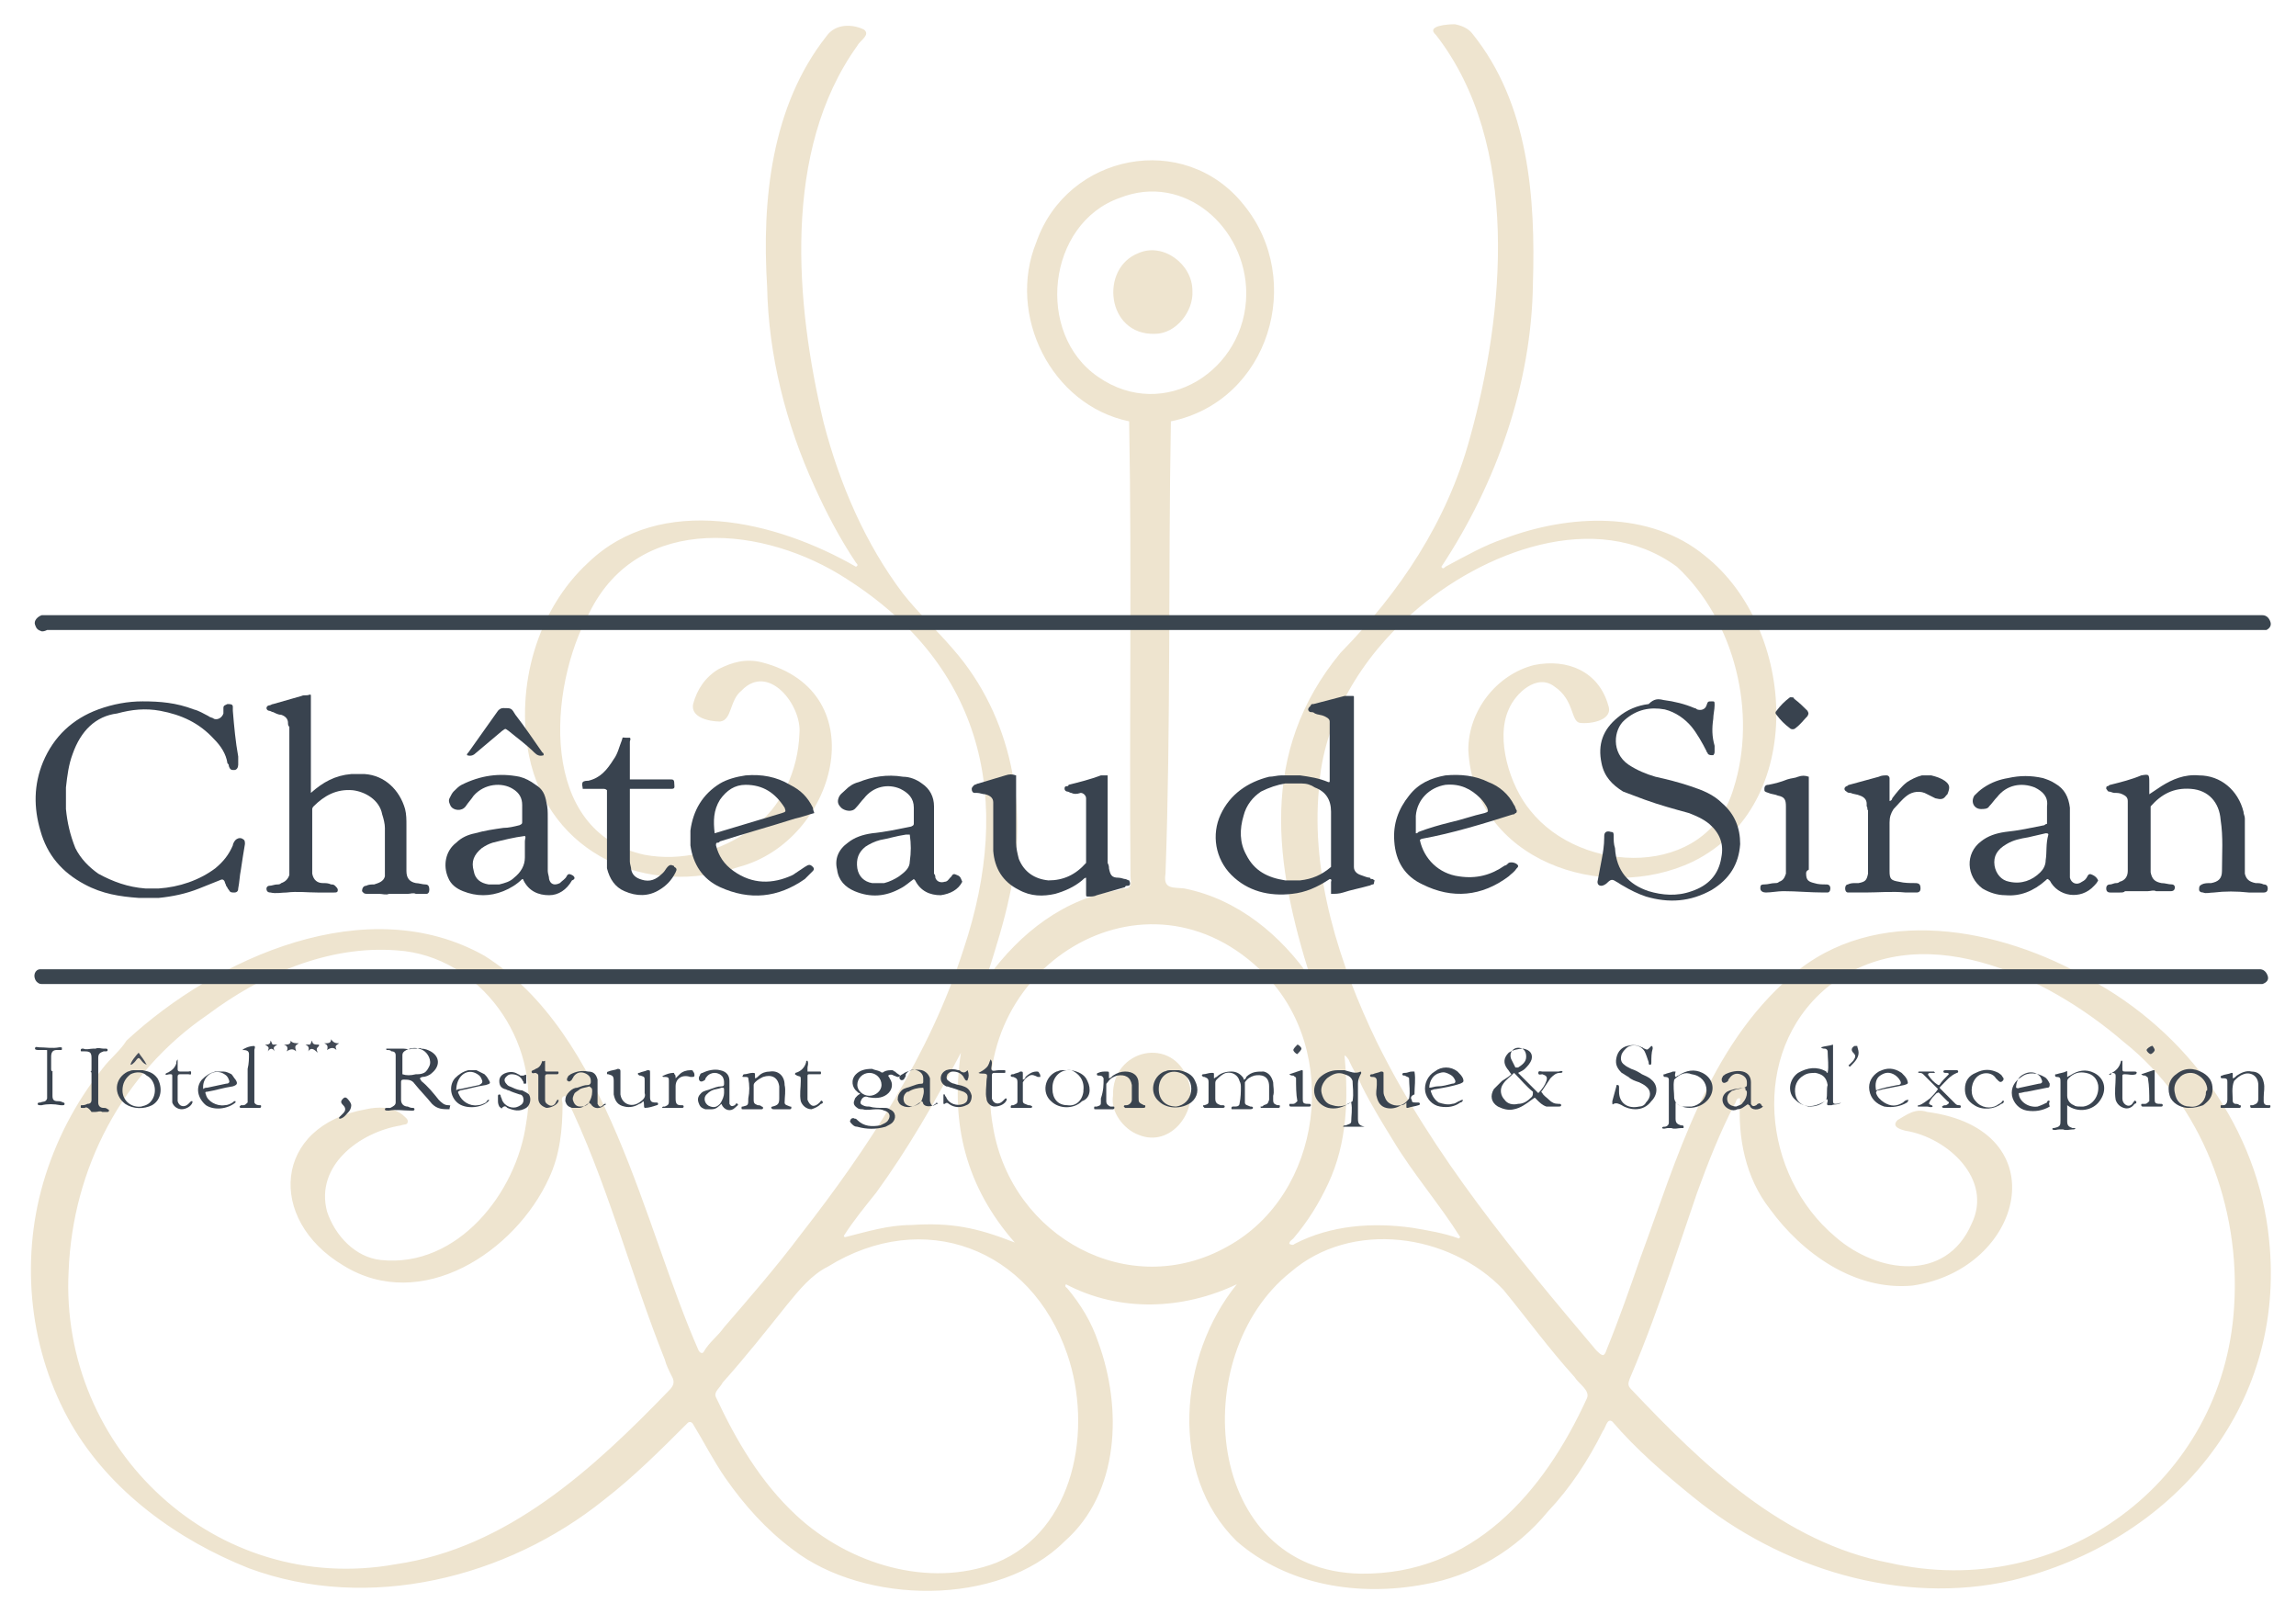 <?xml version="1.0" encoding="utf-8"?>
<!-- Generator: Adobe Illustrator 27.1.0, SVG Export Plug-In . SVG Version: 6.00 Build 0)  -->
<svg version="1.1" baseProfile="tiny" id="Calque_2"
	 xmlns="http://www.w3.org/2000/svg" xmlns:xlink="http://www.w3.org/1999/xlink" x="0px" y="0px" viewBox="0 0 170.6 119.1"
	 overflow="visible" xml:space="preserve">
<g>
	<g id="top">
		<path fill="#EEE4CF" d="M168.6,92.1c-0.8-8.2-6.1-15.5-13.4-19.4c-6.6-3.8-15.9-5.6-22.1-0.2c-6.2,5.3-8.5,13.6-11.2,20.9
			c-0.8,2.3-1.6,4.6-2.5,6.8c-0.2,0.6-0.3,0.6-0.8,0.1c-6-7.1-12.1-14.4-16.3-22.9c-2.8-5.8-4.9-12.4-4.3-18.8
			c0.3-5.1,3.2-9.8,7-13.1c5.1-4.5,13.6-7.8,19.6-3.4c4.3,4,6,10.9,4.2,16.5c-2,6.7-11.3,6.4-15.1,1.6c-1.5-1.8-2.6-5.3-1.6-7.5
			c0.5-1.2,2.1-2.7,3.4-1.7c1.5,1,1.2,2.6,1.9,2.7c0.8,0.1,2.5-0.2,2.1-1.3c-0.7-2.5-3-3.5-5.5-3c-2.8,0.7-4.9,3.4-4.9,6.3
			c0.4,8.2,10,11.5,16.7,8.3c8.5-4.2,7.7-17.3,0.9-22.7c-4.1-3.4-10.1-3.1-14.9-1.3c-1.5,0.5-2.9,1.3-4.4,2.1
			c-0.1,0.1-0.2,0.2-0.3,0c4.1-6.2,6.7-13.6,6.8-21c0.2-6.4-0.3-13.4-4.5-18.6c-0.3-0.4-0.8-0.6-1.3-0.7c-0.5,0-2.2,0.1-1.4,0.8
			c6.3,8.1,5.1,20.7,2.5,30c-1.7,6.2-5.2,11.4-9.6,15.9c-6.1,7.4-4.9,15.7-2.2,24.2c-2.2-3.2-5.4-5.9-9.4-6.7
			c-0.8-0.1-1.6,0.1-1.4-1.1C87,53.9,86.8,42.6,87,31.3c7.3-1.5,10-10.5,5.4-16.1c-4.4-5.5-13.1-3.8-15.4,2.8
			c-2.2,5.4,1.1,12.1,6.9,13.3c0.2,11.2,0,22.5,0.1,33.8c0,0.3,0.1,0.6-0.1,0.8c-0.2,0.2-0.5,0-0.7,0.2c-4.1,0.6-7.4,3.2-9.8,6.5
			c-0.1-0.1,0-0.2,0-0.3c0.6-1.9,1.2-3.8,1.6-5.7c1.5-6.4,0.2-13.4-4.2-18.4c-1.2-1.4-2.6-2.7-3.7-4.1c-2.8-3.7-4.7-8.1-5.9-12.7
			c-2.1-8.8-3.1-20.2,2.5-28c0.2-0.4,1-0.8,0.5-1.2c-0.8-0.4-2.1-0.5-2.8,0.5c-4.1,5.2-4.8,12.2-4.4,18.6c0.1,5.1,1.4,10.2,3.5,14.8
			c0.9,2,1.9,3.9,3.1,5.7c0.1,0.1,0.2,0.2,0,0.3c-5.9-3.4-14.5-5.5-19.9-0.3c-3.8,3.5-5.4,9.2-4.4,14.3c1.5,7.4,8.8,10.6,15.6,8.3
			c7.2-1.9,10.3-13,1.7-15.2c-1.2-0.3-2.2,0-3.2,0.5c-1,0.6-1.6,1.5-1.9,2.6c-0.2,1,1.2,1.3,2,1.3c0.9-0.1,0.7-1.6,1.6-2.3
			c2-2.1,4.5,1.1,4.3,3.2c-0.1,2.7-1.3,5.5-3.6,7.1c-2.3,1.7-5.2,2.4-7.9,1.9c-7.9-1.7-7.2-12.4-4.1-18c3.7-7.5,13.1-6.4,19.1-2.5
			c10.2,6.5,12.4,16.4,8.7,27.5c-2.5,7.8-7.1,14.8-12.1,21.2c-1.8,2.4-3.8,4.7-5.7,6.9c-0.5,0.7-1.1,1.1-1.5,1.8
			c-0.1,0.2-0.3,0.1-0.4-0.1C47.8,91,45.2,76.8,36,71c-8.7-4.9-19.9,0.1-26.6,6.3c-0.5,0.8-1.2,1.3-1.8,2.1c-2,2.5-3.5,5.4-4.4,8.5
			c-1.7,5.9-1,12.5,2.1,17.9c2.9,5,7.9,8.6,13.2,10.7c8.9,3.3,19.2,0.7,26.4-5.1c2.2-1.7,4.2-3.7,6.2-5.7c0.1-0.1,0.3-0.1,0.4,0.1
			c0.8,1.3,1.5,2.7,2.4,4c1.4,2,3,3.8,5,5.3c5.3,4.1,15.3,4.3,20.2-0.6c4.1-3.6,4.3-9.9,2.5-14.8c-0.5-1.5-1.3-2.8-2.3-4
			c-0.1-0.1-0.2-0.1-0.1-0.3c4,2.1,8.7,1.9,12.7,0c-4.3,5.3-5.1,14.1,0,19.1c3.8,3.3,9.1,4.1,13.9,3.2c3.6-0.6,6.9-2.6,9.2-5.4
			c1.7-1.8,3-3.8,4.1-6c0.2-0.2,0.3-1,0.7-0.7c1.8,2.1,3.9,3.9,6,5.6c6.5,5.3,15.4,8.1,23.7,6.2C161.4,114.5,169.9,104.6,168.6,92.1
			L168.6,92.1z M49.7,103.3c-5.6,5.8-12,11.7-20.3,12.9c-13.3,2.4-25-8.5-24.3-21.8c0.3-7.6,4-14.7,10.3-19c4-3,9-5.2,14.1-4.8
			c6.2,0.4,10.7,6.8,9.6,12.8c-0.7,5.2-5.1,10.8-10.8,10.2c-1.9-0.2-3.4-1.8-4-3.6c-0.9-3.4,2.4-5.9,5.5-6.4c0.2-0.1,0.5,0,0.5-0.3
			c0-0.2-0.2-0.3-0.4-0.5c-0.8-0.6-1.8-0.6-2.7-0.4c-6.9,1.2-7.4,8.2-1.7,11.6c5.8,3.6,12.8-1,15.3-6.5c0.8-1.7,1-3.6,1-5.5
			c0-0.2-0.2-0.5,0.2-0.6c3.1,6.3,4.8,13.1,7.4,19.6c0.1,0.4,0.3,0.8,0.5,1.2C50.2,102.7,50,103,49.7,103.3L49.7,103.3z M98.7,87.9
			c1.4-3,1.5-6.3,1.2-9.5c0.2,0.1,0.2,0.2,0.3,0.3c0.3,0.7,0.7,1.3,1,2c0.7,1.4,1.5,2.7,2.3,4c1.5,2.5,3.5,4.8,5,7.2
			c0,0-0.1,0.1-0.1,0.1c-1.1-0.4-2.3-0.6-3.5-0.8c-2.9-0.4-6-0.2-8.7,1.2c-0.1,0.1-0.2,0.1-0.4,0c0-0.2,0.2-0.3,0.3-0.4
			C97.2,90.7,98,89.4,98.7,87.9L98.7,87.9z M81.6,28c-4.7-3.2-3.8-11.4,1.6-13.3c4.8-1.9,9.4,2.2,9.4,7.1
			C92.6,27.5,86.5,31.4,81.6,28z M65.1,88.6c2.4-3.3,4.4-6.8,6.3-10.4c-0.8,5.3,0.4,10,4,14.1c-2.8-1.1-4.7-1.5-7.7-1.3
			c-1.7,0-3.3,0.5-4.9,0.9c0,0-0.1,0-0.1-0.1C63.4,90.7,64.3,89.6,65.1,88.6L65.1,88.6z M79.3,100.6c1.9,5.5,0.6,13.1-5.3,15.5
			c-5,1.9-10.9,0.1-14.8-3.5c-2.7-2.5-4.5-5.6-6-8.8c-0.2-0.4,0.3-0.7,0.5-1.1c1.7-1.9,3.2-3.8,4.8-5.8c0.9-1.1,1.8-2.2,3-2.8
			C68.6,89.7,76.6,92.7,79.3,100.6L79.3,100.6z M91.2,92.6c-7.3,4.1-16-0.7-17.4-8.8C71.6,72,85.2,63.4,94,72.4
			C99.6,78.1,98.3,88.7,91.2,92.6z M117.9,103.9c-3.2,7-8.5,13.1-16.8,13c-11.6-0.2-13-16.2-5.2-22.4c4.5-3.9,11.8-2.9,15.8,1.3
			c1.8,2.2,3.4,4.4,5.3,6.5C117.3,102.8,118.2,103.3,117.9,103.9L117.9,103.9z M166,97.1c-0.8,13-12.9,21.9-25.6,19
			c-7.9-1.5-13.9-7.3-19.2-12.9c-0.3-0.3-0.2-0.5-0.1-0.8c1.2-2.8,2.2-5.6,3.2-8.5c0.6-1.8,1.2-3.5,1.8-5.3c0.8-2.2,1.7-4.5,2.8-6.6
			c0.1-0.1,0.1-0.5,0.4-0.4c-0.2,2.9,0.4,5.9,2.2,8.2c2.4,3.3,6.3,6.1,10.6,5.7c8.3-1.2,10.9-11.6,1.1-12.9
			c-0.9-0.3-1.5,0.2-2.2,0.6c-0.5,0.5,0.2,0.7,0.6,0.8c3.1,0.5,6.5,3.6,4.9,6.9c-1.9,4.4-7,3.7-10.1,1c-5.5-4.6-6.4-13.7-0.7-18.5
			c6.8-5.5,16.3-1,22.1,4C163.6,82,166.5,89.7,166,97.1L166,97.1z"/>
		<path fill="#EEE4CF" d="M82.7,81.4c-0.1-3.5,4.5-4.5,5.6-1.1c0.8,2.2-1.3,5-3.7,4C83.5,83.9,82.5,82.6,82.7,81.4L82.7,81.4z
			 M85.8,24.8c-3.6,0.1-4.1-4.9-1.2-6c1.8-0.8,4,0.8,4,2.8C88.7,23.1,87.4,24.8,85.8,24.8z"/>
	</g>
	<g id="baseline">
		<g>
			<path fill="#3A4450" d="M165.9,81.8c0,0.1,0.1,0.2,0.2,0.2c0.1,0,0.2,0,0.3,0.1c0.1,0,0.1,0,0.1,0.1c0,0.1-0.1,0.1-0.1,0.1
				c-0.3,0-0.7,0-1,0c-0.1,0-0.2,0-0.3,0c-0.1,0-0.1,0-0.1-0.1c0-0.1,0-0.1,0.1-0.1c0,0,0.1,0,0.1,0c0.2,0,0.3-0.2,0.3-0.4
				c0-0.3,0-0.6,0-0.9c0-0.1,0-0.3,0-0.4c0-0.2,0-0.3-0.3-0.3c0,0-0.1,0-0.1,0c0,0-0.1,0-0.1-0.1c0,0,0-0.1,0.1-0.1
				c0.2-0.1,0.5-0.1,0.7-0.2c0.1,0,0.1,0,0.1,0.1c0,0.1,0,0.2,0,0.3c0.1,0,0.2-0.1,0.3-0.2c0.3-0.2,0.7-0.4,1.1-0.3
				c0.5,0,0.8,0.3,0.9,0.8c0.1,0.4,0,0.7,0,1.1c0,0.1,0,0.2,0,0.3c0,0.2,0.1,0.3,0.3,0.3c0,0,0.1,0,0.1,0c0.1,0,0.1,0,0.1,0.1
				c0,0.1-0.1,0.1-0.1,0.1c-0.4,0-0.8,0-1.2,0c0,0-0.1,0-0.1,0c0,0-0.1,0-0.1-0.1c0,0,0-0.1,0-0.1c0.1,0,0.1,0,0.2,0
				c0.3-0.1,0.4-0.2,0.4-0.5c0-0.3,0-0.7,0-1c0-0.7-0.6-1-1.1-0.8c-0.3,0.1-0.5,0.3-0.7,0.5C165.8,80.8,165.9,81.3,165.9,81.8z"/>
			<path fill="#3B4450" d="M163.7,79.7c-0.7-0.4-1.4-0.4-2,0.1c-0.6,0.4-0.7,1.2-0.4,1.8c0.3,0.5,0.9,0.7,1.3,0.7
				c0.5,0,0.8-0.1,1.1-0.2c0.4-0.3,0.7-0.6,0.7-1.2C164.4,80.4,164.2,80,163.7,79.7z M163.9,81.3c-0.1,0.6-0.6,1-1.2,0.9
				c-0.6,0-1-0.4-1.1-1c-0.1-0.4,0-0.8,0.3-1.1c0.3-0.4,0.9-0.5,1.3-0.3c0.4,0.2,0.7,0.5,0.8,1c0,0.1,0,0.1,0,0.2
				C163.9,81,163.9,81.2,163.9,81.3z"/>
			<g>
				<path fill="#3B4550" d="M159.6,80.1c0-0.1-0.1-0.1-0.2-0.2c-0.1,0-0.2,0-0.3-0.1c0.3-0.1,0.6-0.2,0.9-0.3c0.1,0,0.1,0,0.1,0.1
					c0,0.1,0,0.1,0,0.2c0,0.6,0,1.2,0,1.8c0,0.3,0,0.4,0.4,0.4c0,0,0.1,0,0.1,0c0,0,0.1,0,0.1,0.1c0,0,0,0.1-0.1,0.1
					c0,0-0.1,0-0.1,0c-0.4,0-0.8,0-1.2,0c0,0-0.1,0-0.1,0c0,0-0.1,0-0.1-0.1c0-0.1,0-0.1,0.1-0.1c0.1,0,0.1,0,0.2,0
					c0.1,0,0.2-0.1,0.3-0.2C159.7,81.3,159.7,80.7,159.6,80.1z"/>
				<path fill="#3E4753" d="M160.1,78c0,0.1-0.2,0.3-0.3,0.3c-0.1,0-0.3-0.2-0.3-0.3c0-0.1,0.3-0.3,0.4-0.3
					C159.9,77.6,160.1,77.9,160.1,78z"/>
			</g>
			<path fill="#3A4450" d="M156.7,79.8C156.7,79.7,156.7,79.7,156.7,79.8c0.5-0.2,0.8-0.5,0.9-1c0,0,0,0,0.1,0c0,0.2,0,0.3,0,0.5
				c0,0.3,0,0.3,0.3,0.3c0.2,0,0.4,0,0.6,0c0.2,0,0.2,0.1,0.1,0.2c-0.3,0.1-0.5,0-0.8,0c-0.1,0-0.2,0-0.2,0.1c0,0.6,0,1.1,0,1.7
				c0,0.2,0.1,0.4,0.3,0.5c0.2,0.1,0.4,0,0.5-0.2c0.1-0.1,0.1-0.2,0.2-0.1c0.1,0.1,0,0.2-0.1,0.2c-0.2,0.3-0.5,0.4-0.8,0.3
				c-0.3-0.1-0.5-0.3-0.6-0.6c-0.1-0.6,0-1.1,0-1.7c0-0.2,0-0.3-0.3-0.3C156.9,79.8,156.8,79.9,156.7,79.8z"/>
			<path fill="#3A4450" d="M155.6,79.7c-0.6-0.3-1.2-0.2-1.8,0.2c-0.1,0-0.1,0.1-0.2,0.1c0-0.1,0-0.2,0-0.3c0-0.1,0-0.2-0.1-0.1
				c-0.2,0.1-0.4,0.1-0.7,0.2c-0.1,0-0.1,0-0.1,0.1c0,0.1,0.1,0.1,0.1,0.1c0.3,0,0.3,0.1,0.3,0.4c0,0,0,0,0,0.1c0,0.9,0,1.8,0,2.7
				c0,0.4,0,0.5-0.5,0.6c-0.1,0-0.1,0-0.1,0.1c0.2,0.1,0.3,0,0.5,0c0.1,0,0.2,0,0.3,0c0.2,0.1,0.5,0,0.7,0c0.1,0,0.2,0,0.2-0.1
				c-0.1,0-0.1,0-0.2,0c-0.3-0.1-0.4-0.2-0.4-0.5c0-0.3,0-0.6,0-1c0-0.1,0-0.1,0-0.2c0.8,0.6,1.9,0.4,2.4-0.3
				C156.6,81,156.4,80.1,155.6,79.7z M154.8,82.2c-0.1,0-0.2,0-0.2,0c-0.2,0-0.4,0-0.5-0.1c-0.3-0.1-0.5-0.4-0.5-0.7
				c0-0.3,0-0.7,0-1c0-0.1,0-0.2,0.1-0.3c0.4-0.4,0.8-0.5,1.3-0.4c0.5,0.1,0.8,0.4,0.9,0.9C156,81.4,155.5,82.1,154.8,82.2z"/>
			<path fill="#3B4450" d="M152.3,81.8c-0.1-0.1-0.2,0-0.2,0.1c-0.2,0.1-0.4,0.2-0.7,0.3c-0.7,0.1-1.4-0.4-1.4-1
				c0.2,0,0.4-0.1,0.6-0.1c0.5-0.1,1-0.2,1.5-0.3c0.2,0,0.2-0.1,0.2-0.3c-0.1-0.2-0.2-0.4-0.4-0.5c-0.5-0.3-1.2-0.4-1.7,0
				c-0.5,0.3-0.8,0.8-0.7,1.4c0.1,0.5,0.5,1,1.1,1.1c0.6,0.1,1.2,0,1.7-0.3C152.2,81.9,152.3,81.9,152.3,81.8z M150.2,79.9
				c0.3-0.2,0.6-0.3,1-0.2c0.2,0.1,0.4,0.2,0.5,0.5c0.1,0.2,0,0.3-0.2,0.3c-0.5,0.1-0.9,0.2-1.4,0.3c-0.1,0-0.1,0.1-0.3,0
				C149.8,80.5,149.9,80.1,150.2,79.9z"/>
			<path fill="#3B4550" d="M148.9,81.8c0,0.1-0.1,0.2-0.2,0.2c-0.5,0.4-1.4,0.5-2,0.1c-0.5-0.3-0.7-0.7-0.7-1.2c0-0.6,0.3-1,0.8-1.2
				c0.6-0.3,1.1-0.3,1.7,0c0.1,0.1,0.2,0.1,0.3,0.3c0.1,0.1,0.1,0.2,0,0.3c-0.1,0.1-0.2,0.1-0.3,0c-0.1-0.1-0.1-0.1-0.2-0.2
				c-0.3-0.5-1.1-0.5-1.5,0c-0.4,0.5-0.4,1.3,0,1.7c0.4,0.5,1.1,0.6,1.6,0.3c0.1-0.1,0.2-0.1,0.3-0.2
				C148.8,81.8,148.8,81.7,148.9,81.8z"/>
			<path fill="#3B4450" d="M143.7,79.6c0.1,0.1,0.1,0.1,0,0.1c-0.1,0-0.2,0-0.3,0c-0.1,0-0.2,0.1-0.1,0.2c0.2,0.3,0.4,0.5,0.7,0.7
				c0,0,0.1,0,0.1,0c0.2-0.3,0.4-0.5,0.7-0.8c0-0.1-0.1-0.1-0.2-0.1c-0.1,0-0.2,0-0.2-0.1c0-0.1,0.1-0.1,0.2-0.1c0.3,0,0.5,0,0.8,0
				c0,0,0.1,0,0.1,0.1c0,0,0,0.1-0.1,0.1c-0.5,0.2-0.8,0.6-1.2,1c-0.1,0.1-0.1,0.1,0,0.2c0.4,0.4,0.7,0.7,1.1,1.1
				c0.1,0.1,0.2,0.1,0.3,0.1c0,0,0.1,0,0.1,0.1c0,0.1-0.1,0.1-0.1,0.1c-0.1,0-0.3,0-0.4,0c-0.2,0-0.5,0-0.7,0c-0.1,0-0.2,0-0.2-0.1
				c0.1-0.1,0.2-0.1,0.3-0.1c0.2-0.1,0.3-0.2,0.1-0.3c-0.2-0.2-0.4-0.4-0.6-0.6c-0.1-0.1-0.1,0-0.2,0c-0.2,0.2-0.4,0.4-0.5,0.6
				c-0.1,0.2-0.1,0.2,0.1,0.3c0.1,0,0.1,0.1,0.1,0.1c-0.1,0.1-0.3,0-0.4,0c-0.1,0-0.1,0-0.2,0c-0.2,0-0.4,0-0.5,0
				c0-0.1,0-0.1,0.1-0.1c0.3-0.1,0.5-0.3,0.8-0.5c0.2-0.2,0.4-0.4,0.6-0.7c-0.4-0.4-0.7-0.7-1.1-1.1c-0.1-0.1-0.2-0.1-0.3-0.1
				c-0.1,0-0.1-0.1,0-0.1C142.8,79.6,143.2,79.6,143.7,79.6z"/>
			<path fill="#3B4450" d="M141.4,81.9c-0.5,0.3-0.9,0.3-1.4,0c-0.3-0.2-0.5-0.4-0.6-0.7c0-0.1,0-0.1,0.1-0.2c0.2,0,0.4-0.1,0.5-0.1
				c0.5-0.1,1-0.2,1.5-0.3c0.3-0.1,0.3-0.1,0.2-0.4c-0.1-0.2-0.2-0.3-0.4-0.5c-0.6-0.4-1.1-0.4-1.7-0.1c-0.5,0.3-0.8,0.8-0.7,1.4
				c0.1,0.6,0.5,1,1.1,1.2c0.6,0.1,1.2,0,1.7-0.3c0,0,0.1-0.1,0.1-0.2C141.6,81.7,141.5,81.8,141.4,81.9z M139.7,79.9
				c0.3-0.2,0.6-0.3,1-0.1c0.2,0.1,0.4,0.3,0.5,0.5c0.1,0.2,0,0.3-0.2,0.3c-0.5,0.1-1.1,0.2-1.6,0.4
				C139.3,80.5,139.4,80.1,139.7,79.9z"/>
			<path fill="#3D4652" d="M138.1,78.2c0,0.4-0.3,0.7-0.6,1c0,0-0.1,0.1-0.1,0c-0.1-0.1,0-0.1,0-0.1c0.1-0.1,0.2-0.2,0.3-0.3
				c0.2-0.3,0.2-0.4,0-0.6c0,0,0,0,0,0c-0.2-0.2-0.1-0.4,0.1-0.5c0.1,0,0.1,0,0.2,0C138,77.8,138.1,78,138.1,78.2z"/>
			<path fill="#3A4450" d="M136.4,82c-0.1,0-0.2,0-0.2-0.2c0-0.1,0-0.2,0-0.3c0-1.2,0-2.4,0-3.6c0-0.1,0-0.2,0-0.3
				c-0.3,0.1-0.6,0.1-0.9,0.2c0.1,0.1,0.2,0.1,0.3,0.1c0.1,0,0.2,0.1,0.2,0.2c0,0.5,0.1,1.1,0,1.6c0,0-0.1,0-0.1-0.1
				c-0.7-0.4-1.4-0.3-2.1,0.1c-0.7,0.5-0.8,1.5-0.2,2c0.5,0.5,1.1,0.6,1.8,0.3c0.2-0.1,0.3-0.1,0.5-0.3c0.1-0.1,0.1,0,0.1,0.1
				c0,0.1-0.1,0.2,0,0.3c0,0,0.1,0,0.1,0c0.1,0,0.1,0,0.2,0c0.2-0.1,0.5,0,0.7-0.2C136.6,82,136.5,82,136.4,82z M135.7,81.7
				c-0.4,0.4-0.8,0.5-1.3,0.5c-0.6-0.1-0.9-0.4-1-0.9c-0.1-0.6,0.1-1.1,0.6-1.4c0.3-0.2,0.6-0.2,0.9-0.2c0.5,0.1,0.8,0.3,0.9,0.9
				C135.7,80.9,135.8,81.3,135.7,81.7z"/>
		</g>
		<g>
			<path fill="#3B4450" d="M130.8,82c-0.1-0.1-0.1,0-0.2,0c0,0,0,0-0.1,0.1c-0.2,0.1-0.3,0.1-0.4-0.1c0-0.1,0-0.2,0-0.3
				c0-0.4,0-0.9,0-1.3c0-0.4-0.2-0.7-0.6-0.8c-0.4-0.1-0.9,0-1.3,0.2c-0.1,0.1-0.2,0.1-0.2,0.2c-0.1,0.1-0.1,0.3,0,0.4
				c0.1,0.1,0.3,0,0.4-0.1c0-0.1,0.1-0.2,0.1-0.2c0.2-0.3,0.5-0.4,0.8-0.3c0.3,0.1,0.5,0.3,0.5,0.6c0,0,0,0.1,0,0.1
				c0,0.2,0,0.2-0.2,0.3c-0.2,0-0.5,0.1-0.7,0.1c-0.3,0.1-0.5,0.1-0.7,0.3c-0.4,0.4-0.2,1,0.3,1.2c0.2,0.1,0.4,0.1,0.6,0
				c0.3,0,0.5-0.2,0.8-0.4c0,0.1,0,0.1,0.1,0.1c0.1,0.4,0.7,0.4,1,0.1C130.8,82.1,130.9,82,130.8,82z M129.8,81.2
				c0,0.2-0.1,0.5-0.3,0.7c-0.1,0.2-0.3,0.2-0.5,0.3c-0.2,0-0.5-0.1-0.6-0.3c-0.1-0.2-0.1-0.5,0.1-0.7c0.1-0.1,0.2-0.2,0.3-0.2
				c0.2-0.1,0.5-0.1,0.7-0.2c0.2,0,0.2,0,0.2,0.2C129.8,81,129.8,81.1,129.8,81.2z"/>
			<path fill="#3A4450" d="M126.5,79.7c-0.6-0.3-1.2-0.2-1.8,0.2c-0.1,0-0.1,0.1-0.2,0.1c-0.1-0.1,0-0.3,0-0.4c-0.1,0-0.1,0-0.2,0
				c-0.2,0.1-0.4,0.1-0.6,0.2c-0.1,0-0.1,0-0.1,0.1c0,0.1,0.1,0.1,0.1,0.1c0.1,0,0.3,0,0.3,0.2c0,1.1,0,2.1,0,3.2
				c0,0.2-0.2,0.3-0.3,0.3c-0.1,0-0.2,0-0.2,0.1c0.1,0.1,0.3,0,0.4,0c0.1,0,0.2,0,0.3,0c0.2,0.1,0.5,0,0.7,0c0,0,0.1,0,0.1,0
				c0.1,0,0.1,0,0.1-0.1c0,0,0-0.1-0.1-0.1c0,0-0.1,0-0.1,0c-0.3-0.1-0.4-0.2-0.4-0.5c0-0.3,0-0.7,0-1c0-0.1,0-0.1,0-0.2
				c0.6,0.6,1.8,0.5,2.4-0.2C127.5,81,127.3,80.1,126.5,79.7z M126.8,81c0,0.6-0.5,1.1-1.1,1.2c-0.2,0-0.5,0-0.7,0
				c-0.3-0.1-0.5-0.2-0.6-0.6c0-0.5-0.1-0.9,0-1.4c0.4-0.4,0.8-0.6,1.3-0.4C126.4,79.9,126.8,80.4,126.8,81z"/>
			<path fill="#3A4450" d="M121.5,82.4c-0.3,0-0.7-0.1-1-0.3c-0.2-0.1-0.4-0.2-0.6-0.1c-0.1,0.1-0.1,0-0.1-0.1c0,0,0,0,0-0.1
				c0.1-0.4,0.2-0.7,0.3-1.1c0-0.1,0-0.1,0.1-0.1c0.1,0,0.1,0.1,0.1,0.2c0,0.1,0,0.2,0,0.3c0,0.8,0.6,1.3,1.5,1.1
				c0.2,0,0.4-0.1,0.5-0.3c0.4-0.4,0.4-0.9,0-1.2c-0.1-0.1-0.3-0.2-0.5-0.3c-0.3-0.1-0.6-0.2-0.8-0.4c-0.2-0.1-0.3-0.2-0.5-0.3
				c-0.3-0.3-0.5-0.6-0.4-1.1c0.1-0.5,0.4-0.8,0.8-0.9c0.4-0.1,0.7-0.1,1.1,0.1c0.1,0,0.1,0.1,0.2,0.1c0.2,0.1,0.2,0.1,0.4-0.1
				c0,0,0.1-0.1,0.1-0.1c0.1,0,0.1,0.1,0.1,0.2c-0.1,0.3-0.1,0.7-0.1,1c0,0.1,0,0.2-0.1,0.2c-0.1,0-0.1-0.1-0.1-0.2
				c-0.1-0.3-0.2-0.6-0.3-0.8c-0.3-0.5-1-0.6-1.4-0.2c-0.1,0.1-0.2,0.2-0.3,0.4c-0.1,0.3-0.1,0.6,0.2,0.8c0.1,0.1,0.3,0.2,0.5,0.3
				c0.3,0.1,0.5,0.2,0.8,0.4c0.2,0.1,0.5,0.2,0.7,0.4c0.5,0.4,0.5,1.1,0,1.6C122.4,82.2,122,82.4,121.5,82.4z"/>
		</g>
		<path fill="#3A4450" d="M115.2,80.1c0.2-0.2,0.4-0.4,0.7-0.4c0.1,0,0.2,0,0.2-0.1c-0.1-0.1-0.2,0-0.3,0c-0.4,0-0.8,0-1.2,0
			c-0.1,0-0.3-0.1-0.3,0.1c0,0.2,0.2,0.1,0.3,0.1c0.3,0.1,0.4,0.2,0.3,0.5c-0.1,0.3-0.3,0.6-0.6,0.9c-0.5-0.5-1-1-1.5-1.5
			c0.2-0.1,0.4-0.2,0.5-0.3c0.2-0.2,0.4-0.4,0.5-0.7c0.1-0.4-0.1-0.7-0.6-0.8c-0.4,0-0.8,0.1-1.1,0.3c-0.4,0.4-0.4,0.8-0.1,1.2
			c0.1,0.1,0.2,0.3,0.3,0.4c-0.2,0.2-0.4,0.3-0.7,0.5c-0.2,0.2-0.4,0.4-0.6,0.6c-0.3,0.5-0.2,1,0.3,1.3c0.4,0.2,0.8,0.3,1.2,0.2
			c0.5-0.1,0.9-0.4,1.3-0.7c0.3-0.2,0.2-0.2,0.4,0c0.2,0.2,0.4,0.4,0.7,0.5c0.3,0,0.6,0,0.9,0c0.1,0,0.2,0,0.2-0.1
			c0-0.1-0.1-0.1-0.1-0.1c0,0-0.1,0-0.1,0c-0.3,0-0.5-0.1-0.7-0.3c-0.2-0.2-0.4-0.3-0.5-0.5c-0.1-0.1-0.1-0.1,0-0.2
			C114.8,80.7,115,80.4,115.2,80.1z M112.3,78.7c-0.1-0.2-0.1-0.5,0.1-0.7c0.2-0.2,0.5-0.2,0.7-0.1c0.2,0.1,0.3,0.3,0.3,0.6
			c0,0.4-0.3,0.6-0.6,0.8c-0.1,0-0.1,0-0.2,0C112.5,79.1,112.4,78.9,112.3,78.7z M113.8,81.5c-0.3,0.3-0.6,0.5-1,0.5
			c-0.4,0.1-0.8,0-1-0.3c-0.3-0.3-0.4-0.8-0.1-1.2c0.2-0.3,0.5-0.5,0.8-0.8c0,0,0.1,0.1,0.1,0.1c0.4,0.4,0.8,0.9,1.3,1.3
			C113.9,81.3,113.9,81.4,113.8,81.5z"/>
		<g>
			<path fill="#3B4450" d="M108.4,81.8c-0.2,0.1-0.3,0.2-0.5,0.2c-0.3,0.1-0.7,0-1-0.1c-0.3-0.2-0.5-0.5-0.6-0.9
				c0.1,0,0.2-0.1,0.4-0.1c0.6-0.1,1.2-0.2,1.8-0.4c0.2-0.1,0.3-0.1,0.2-0.4c-0.1-0.2-0.2-0.3-0.4-0.5c-0.5-0.4-1.2-0.4-1.7,0
				c-0.5,0.3-0.8,0.9-0.7,1.5c0.1,0.5,0.5,1,1.1,1.1c0.6,0.1,1.1,0,1.5-0.3c0.1,0,0.2-0.1,0.2-0.2C108.5,81.7,108.5,81.8,108.4,81.8
				z M107,79.7c0.3-0.1,0.5,0,0.7,0.1c0.2,0.1,0.3,0.2,0.4,0.4c0.1,0.2,0,0.3-0.2,0.3c-0.4,0.1-0.7,0.2-1.1,0.2
				c-0.2,0-0.4,0.1-0.6,0.1C106.2,80.3,106.5,79.8,107,79.7z"/>
			<path fill="#3A4450" d="M104.9,81.7c0,0.2,0.1,0.2,0.3,0.2c0.1,0,0.1,0,0.2,0c0,0,0.1,0,0.1,0.1c0,0,0,0.1-0.1,0.1
				c-0.3,0.1-0.5,0.1-0.8,0.2c-0.1,0-0.1,0-0.1-0.1c0-0.1,0-0.2,0-0.3c-0.1,0.1-0.2,0.2-0.4,0.2c-0.3,0.2-0.7,0.3-1.1,0.2
				c-0.4-0.1-0.6-0.4-0.7-0.8c-0.1-0.3,0-0.6,0-0.9c0-0.1,0-0.2,0-0.3c0-0.2-0.1-0.3-0.3-0.3c-0.1,0-0.2,0-0.2-0.1
				c0-0.1,0.1-0.1,0.2-0.1c0.2-0.1,0.4-0.1,0.6-0.2c0.1,0,0.2,0,0.2,0.1c0,0.4,0,0.8,0,1.3c0,0.2,0,0.3,0.1,0.5
				c0.1,0.3,0.3,0.5,0.7,0.6c0.5,0.1,0.8-0.1,1.1-0.5c0.1-0.5,0-1,0-1.5c0-0.1-0.2-0.1-0.3-0.2c-0.1,0-0.2,0-0.2-0.1
				c0-0.1,0.1-0.1,0.2-0.1c0.2,0,0.3-0.1,0.5-0.1c0.1,0,0.1,0,0.2,0l0,0c0.1,0.6,0,1.1,0,1.7C104.8,81.4,104.8,81.6,104.9,81.7z"/>
			<path fill="#3B4550" d="M101.4,83.7c-0.4-0.1-0.5-0.2-0.5-0.6c0-0.9,0-1.7,0-2.6c0-0.3,0.1-0.5,0.2-0.7c0,0,0.1-0.1,0-0.2
				c-0.4,0.2-0.8,0-1.2-0.1c-0.2,0-0.3,0-0.5,0c-0.5,0-1,0.2-1.4,0.6c-0.8,1-0.1,2,0.7,2.2c0.5,0.1,0.9,0,1.3-0.2
				c0.1-0.1,0.3-0.2,0.4-0.2c0.1,0.5,0,1,0,1.4c0,0.2-0.2,0.2-0.4,0.3c-0.1,0-0.2,0-0.2,0.1c0,0,0,0,0,0c0,0,0,0,0,0
				c0,0,0.1,0,0.2,0c0.1,0,0.2,0,0.3,0c0.2,0,0.4,0,0.5,0c0.1,0,0.2,0,0.3,0c0.1,0,0.1,0,0.2,0c0,0,0,0,0,0c0,0,0,0,0,0
				C101.6,83.7,101.5,83.7,101.4,83.7z M100.5,81.8c-0.4,0.3-0.9,0.5-1.5,0.3c-0.5-0.1-0.7-0.5-0.8-0.9c-0.1-0.4,0.1-0.8,0.4-1.1
				c0.4-0.3,0.8-0.5,1.3-0.3c0.3,0.1,0.5,0.2,0.6,0.5C100.5,80.7,100.6,81.2,100.5,81.8z"/>
			<g>
				<path fill="#3B4550" d="M96.3,80.1c0-0.1-0.1-0.1-0.2-0.2c-0.1,0-0.2,0-0.3-0.1c0.3-0.1,0.6-0.2,0.9-0.3c0.1,0,0.1,0,0.1,0.1
					c0,0.1,0,0.1,0,0.2c0,0.6,0,1.2,0,1.8c0,0.3,0,0.4,0.4,0.4c0,0,0.1,0,0.1,0c0,0,0.1,0,0.1,0.1c0,0,0,0.1-0.1,0.1
					c0,0-0.1,0-0.1,0c-0.4,0-0.8,0-1.2,0c0,0-0.1,0-0.1,0c0,0-0.1,0-0.1-0.1c0-0.1,0-0.1,0.1-0.1c0.1,0,0.1,0,0.2,0
					c0.1,0,0.2-0.1,0.3-0.2C96.3,81.3,96.3,80.7,96.3,80.1z"/>
				<path fill="#3F4853" d="M96.4,77.6c0.1,0,0.3,0.2,0.3,0.3c0,0.1-0.2,0.3-0.3,0.4c-0.1,0-0.3-0.2-0.3-0.3
					C96.1,77.9,96.3,77.7,96.4,77.6z"/>
			</g>
			<path fill="#3A4450" d="M92.2,80.8c0-0.2,0-0.3-0.1-0.5c-0.1-0.4-0.5-0.7-1-0.6c-0.3,0.1-0.5,0.3-0.7,0.5
				c-0.1,0.1-0.1,0.2-0.1,0.3c0,0.4,0,0.7,0,1.1c0,0.3,0.1,0.4,0.4,0.5c0,0,0,0,0.1,0c0.1,0,0.2,0,0.2,0.1c0,0.1-0.1,0.1-0.2,0.1
				c-0.4,0-0.8,0-1.2,0c0,0-0.1,0-0.1,0c0,0,0,0-0.1-0.1c0,0,0-0.1,0-0.1c0,0,0.1,0,0.1,0c0.3-0.1,0.3-0.1,0.3-0.4
				c0-0.2,0-0.5,0-0.7c0-0.2,0-0.4,0-0.6c0-0.3-0.1-0.3-0.3-0.4c-0.1,0-0.1,0-0.2-0.1c0-0.1,0.1-0.1,0.1-0.1c0.2,0,0.4-0.1,0.6-0.1
				c0.2,0,0.2,0,0.2,0.1c0,0.1,0,0.2,0,0.3c0.1,0,0.1-0.1,0.2-0.1c0.3-0.3,0.7-0.4,1.1-0.4c0.4,0,0.7,0.2,0.9,0.5c0,0,0,0.1,0,0.1
				c0,0,0,0,0,0c0.1,0,0.2-0.1,0.2-0.2c0.4-0.4,0.8-0.4,1.3-0.4c0.4,0.1,0.6,0.4,0.7,0.8c0,0.3,0.1,0.7,0,1c0,0.1,0,0.2,0,0.3
				c0,0.3,0.1,0.3,0.3,0.4c0,0,0.1,0,0.1,0c0.1,0,0.1,0,0.1,0.1c0,0.1-0.1,0.1-0.1,0.1c-0.4,0-0.8,0-1.2,0c0,0-0.1,0-0.1,0
				c0,0-0.1-0.1,0-0.1c0.1,0,0.1,0,0.2-0.1c0.3-0.1,0.3-0.1,0.4-0.4c0-0.3,0-0.7,0-1c0-0.8-0.6-0.9-1.1-0.8
				c-0.3,0.1-0.5,0.2-0.7,0.5c0,0.5,0,1,0,1.5c0,0.2,0.2,0.2,0.4,0.3c0.1,0,0.2,0,0.2,0.1c0,0.1-0.2,0.1-0.2,0.1c-0.4,0-0.8,0-1.2,0
				c0,0-0.1,0-0.1,0c-0.1,0-0.1,0-0.1-0.1c0-0.1,0.1-0.1,0.1-0.1c0.1,0,0.1,0,0.2,0c0.2,0,0.3-0.1,0.3-0.2
				C92.2,81.5,92.2,81.1,92.2,80.8z"/>
			<path fill="#3A4450" d="M88.8,80.3c-0.2-0.5-0.7-0.7-1.2-0.8c-0.2,0-0.5,0-0.7,0c-0.2,0-0.3,0.1-0.4,0.1
				c-0.9,0.4-1.1,1.6-0.4,2.2c0.6,0.6,1.7,0.6,2.4,0.1C89,81.5,89.1,80.9,88.8,80.3z M88.5,81.1c-0.1,0.6-0.5,1-1.1,1.1
				c-0.8,0-1.3-0.5-1.3-1.3c0-1,0.8-1.5,1.6-1.2C88.3,79.9,88.6,80.5,88.5,81.1z"/>
			<path fill="#3A444F" d="M82,80.1c-0.1-0.2-0.2-0.2-0.4-0.2c0,0-0.1,0-0.1-0.1c0-0.1,0.1-0.1,0.1-0.1c0.2-0.1,0.4-0.1,0.6-0.1
				c0.2,0,0.2,0,0.2,0.2c0,0.1,0,0.2,0,0.3c0.1,0,0.2-0.1,0.3-0.2c0.3-0.2,0.6-0.3,0.9-0.3c0.6,0,1,0.3,1,0.9c0,0.3,0,0.7,0,1
				c0,0.4,0,0.4,0.4,0.6c0.1,0,0.1,0,0.1,0.1c0,0.1-0.1,0.1-0.2,0.1c-0.4,0-0.8,0-1.2,0c0,0-0.1,0-0.1,0c0,0,0,0-0.1-0.1
				c0,0,0-0.1,0.1-0.1c0,0,0.1,0,0.1,0c0.2,0,0.4-0.2,0.4-0.4c0-0.4,0-0.8,0-1.1c-0.1-0.6-0.5-0.8-1.1-0.7c-0.3,0.1-0.5,0.2-0.7,0.5
				c-0.1,0.1-0.1,0.1-0.1,0.2c0,0.4,0,0.8,0,1.2c0,0.2,0.1,0.3,0.3,0.4c0.1,0,0.2,0,0.2,0c0.1,0,0.1,0,0.1,0.1
				c0,0.1-0.1,0.1-0.1,0.1c-0.3,0-0.7,0-1,0c-0.1,0-0.2,0-0.3,0c-0.1,0-0.1,0-0.1-0.1c0-0.1,0-0.1,0.1-0.1c0,0,0.1,0,0.1,0
				c0.3-0.1,0.3-0.1,0.3-0.4c0-0.1,0-0.1,0-0.2C82,81,82,80.6,82,80.1z"/>
			<path fill="#3B4450" d="M80.8,80.3c-0.2-0.5-0.7-0.7-1.2-0.8c-0.2,0-0.5,0-0.7,0c-0.2,0-0.3,0.1-0.4,0.1
				c-0.9,0.4-1.1,1.6-0.4,2.2c0.6,0.6,1.7,0.6,2.3,0C81,81.6,81.1,80.9,80.8,80.3z M80.5,81c0,0,0,0.1,0,0.1c-0.1,0.7-0.6,1.1-1.2,1
				c-0.7,0-1.1-0.5-1.1-1.2c0,0,0-0.1,0-0.1c0-0.8,0.6-1.4,1.4-1.3C80.1,79.7,80.6,80.2,80.5,81z"/>
			<path fill="#3A4450" d="M76,81.8c0,0.2,0.2,0.2,0.4,0.3c0.1,0,0.2,0,0.3,0.1c0,0.1-0.1,0.1-0.2,0.1c-0.4,0-0.9,0-1.3,0
				c-0.1,0-0.1,0-0.1-0.1c0-0.1,0.1-0.1,0.1-0.1c0,0,0.1,0,0.1,0c0.2-0.1,0.3-0.1,0.3-0.3c0-0.3,0-0.7,0-1c0-0.1,0-0.3,0-0.4
				c0-0.3-0.1-0.3-0.3-0.4c-0.1,0-0.2,0-0.2-0.1c0-0.1,0.1-0.1,0.2-0.1c0.2-0.1,0.4-0.1,0.5-0.2c0.2,0,0.2,0,0.2,0.2
				c0,0.1,0,0.3,0,0.4c0.1,0,0.2-0.1,0.2-0.2c0.2-0.2,0.5-0.4,0.8-0.4c0.1,0,0.2,0,0.2,0.1c0.1,0.1,0.1,0.2,0.1,0.3
				C77.3,80,77.3,80,77.1,80c0,0,0,0,0,0c-0.2-0.1-0.4-0.2-0.6-0.1c-0.2,0.1-0.4,0.3-0.5,0.5c0,0,0,0,0,0C76,80.9,76,81.4,76,81.8z"
				/>
			<path fill="#3B4450" d="M72.7,79.7c0.2-0.1,0.4-0.2,0.6-0.4c0.2-0.2,0.2-0.4,0.3-0.6c0.1,0.1,0.1,0.2,0.1,0.3
				c0,0.2-0.1,0.4,0,0.5c0.1,0.1,0.3,0,0.5,0c0.1,0,0.3,0,0.4,0c0.1,0,0.1,0,0.1,0.1c0,0.1,0,0.1-0.1,0.1c-0.2,0-0.5,0-0.7,0
				c-0.1,0-0.2,0-0.2,0.2c0,0.5,0,1,0,1.5c0,0.1,0,0.2,0,0.2c0.1,0.4,0.5,0.5,0.8,0.2c0.1-0.1,0.1-0.1,0.2-0.2c0,0,0.1,0,0.1,0
				c0,0,0,0.1,0,0.1c-0.1,0.3-0.5,0.5-0.9,0.5c-0.3,0-0.6-0.3-0.6-0.6c-0.1-0.4,0-0.9,0-1.3c0-0.2,0.1-0.4,0-0.5
				C73.1,79.7,72.9,79.8,72.7,79.7C72.7,79.8,72.7,79.8,72.7,79.7z"/>
			<path fill="#3B4450" d="M70.1,81.3c0.1,0,0.1,0,0.1,0c0,0.1,0.1,0.2,0.1,0.2c0.2,0.5,0.8,0.7,1.3,0.5c0.2-0.1,0.3-0.2,0.3-0.5
				c0-0.2-0.1-0.3-0.3-0.4c-0.3-0.1-0.6-0.2-0.9-0.3c-0.1,0-0.2-0.1-0.4-0.1c-0.2-0.1-0.4-0.3-0.4-0.6c0-0.3,0.2-0.5,0.4-0.6
				c0.3-0.1,0.6-0.1,0.9,0c0.1,0,0.1,0,0.2,0.1c0.2,0.1,0.3,0.1,0.5-0.1c0.1,0.3,0.1,0.5,0,0.7c0,0.1-0.1,0.1-0.2,0
				c0-0.1-0.1-0.1-0.1-0.2c-0.2-0.3-0.5-0.4-0.8-0.4c-0.2,0-0.3,0.1-0.4,0.2c-0.1,0.2-0.1,0.4,0.1,0.5c0.1,0.1,0.3,0.2,0.4,0.2
				c0.2,0.1,0.5,0.1,0.7,0.2c0.3,0.1,0.5,0.3,0.6,0.7c0,0.3-0.1,0.6-0.4,0.7c-0.4,0.2-0.9,0.2-1.3-0.1c-0.1-0.1-0.2-0.1-0.3,0
				c0,0-0.1,0-0.1,0C70.1,81.9,70.1,81.6,70.1,81.3z"/>
			<path fill="#3A4450" d="M69.7,82c0,0-0.1,0-0.1,0c0,0,0,0,0,0c-0.3,0.2-0.4,0.2-0.5-0.2c0-0.1,0-0.2,0-0.3c0-0.5,0-0.9,0-1.4
				c-0.1-0.3-0.3-0.5-0.6-0.6c-0.5-0.1-0.9,0-1.3,0.2c-0.1,0.1-0.2,0.1-0.3,0.2c-0.1,0.1-0.1,0.2,0,0.3c0.1,0.1,0.3,0,0.3-0.1
				c0.1-0.1,0.1-0.2,0.1-0.3c0.2-0.3,0.5-0.4,0.8-0.3c0.3,0.1,0.5,0.3,0.5,0.6c0,0.1,0,0.1,0,0.2c0,0.1,0,0.2-0.1,0.2
				c-0.3,0-0.5,0.1-0.8,0.2c-0.2,0.1-0.5,0.1-0.7,0.3c-0.2,0.2-0.3,0.4-0.3,0.7c0.1,0.3,0.2,0.4,0.5,0.5c0.4,0.1,0.7,0,1-0.2
				c0.1-0.1,0.2-0.1,0.3-0.2c0.1,0.1,0.1,0.2,0.1,0.2c0.2,0.3,0.8,0.2,1-0.1C69.7,82,69.7,82,69.7,82z M68.5,81.7
				c-0.1,0.3-0.4,0.4-0.7,0.5c-0.2,0-0.5-0.1-0.6-0.3c-0.1-0.2-0.1-0.5,0.1-0.7c0.1-0.1,0.1-0.1,0.2-0.1c0.3-0.2,0.7-0.3,1.1-0.3
				C68.7,81.1,68.6,81.4,68.5,81.7z"/>
			<path fill="#3A4450" d="M66.5,79.6c-0.1,0-0.1-0.1-0.2-0.1c-0.2,0-0.4,0-0.6,0.1c-0.1,0.1-0.2,0.1-0.3,0
				c-0.2-0.1-0.4-0.1-0.6-0.2c-0.5,0-0.9,0.1-1.2,0.4c-0.4,0.4-0.3,1,0.1,1.3c0.1,0.1,0.1,0.1,0.2,0.1c0,0.1-0.1,0.1-0.2,0.2
				c-0.1,0.1-0.2,0.2-0.2,0.3c-0.1,0.2-0.1,0.4,0.2,0.6c0.1,0.1,0.3,0.1,0.4,0.1c0.3,0.1,0.7,0,1,0c0.2,0,0.4,0,0.6,0.1
				c0.4,0.1,0.5,0.4,0.3,0.7c-0.1,0.2-0.4,0.3-0.6,0.4c-0.6,0.1-1.2,0.1-1.7-0.4c-0.1-0.1-0.1-0.1-0.2-0.1c-0.1-0.1-0.3,0-0.3,0.1
				c-0.1,0.1,0,0.2,0.1,0.3c0.1,0.1,0.2,0.2,0.4,0.2c0.7,0.2,1.4,0.2,2.1,0c0.2-0.1,0.4-0.2,0.5-0.3c0.3-0.3,0.3-0.8-0.2-1
				c-0.1-0.1-0.3-0.1-0.4-0.1c-0.4,0-0.8,0-1.1-0.1c-0.2,0-0.3,0-0.5-0.1c-0.2-0.1-0.2-0.2-0.1-0.4c0.1-0.2,0.3-0.3,0.5-0.2
				c0.5,0.1,1,0.1,1.4-0.2c0.4-0.3,0.5-0.8,0.2-1.2c0-0.1-0.1-0.1-0.1-0.2c0.1-0.1,0.3-0.1,0.4,0c0.1,0,0.2,0.1,0.3,0.1
				c0.1,0,0.1,0,0.2-0.1C66.6,79.7,66.6,79.7,66.5,79.6z M64.6,81.4c-0.5,0-0.9-0.4-0.9-0.8c0-0.5,0.4-0.9,0.9-0.9
				c0.5,0,0.9,0.4,0.9,0.9C65.5,81,65.1,81.4,64.6,81.4z"/>
		</g>
		<g>
			<path fill="#3A444F" d="M59.1,79.7c0.4-0.1,0.7-0.4,0.8-0.8c0-0.1,0-0.1,0.1-0.1c0.1,0.2,0,0.4,0,0.5c0,0.1,0,0.2,0,0.3
				c0.2,0,0.5,0,0.7,0c0.1,0,0.1,0,0.2,0c0.1,0,0.1,0,0.1,0.1c0,0.1,0,0.1-0.1,0.1c-0.3,0-0.6,0-0.8,0c-0.1,0-0.1,0.1-0.1,0.1
				c0,0.6,0,1.2,0,1.8c0.2,0.5,0.5,0.6,0.9,0.2c0.1-0.1,0.1-0.2,0.2-0.1c0.1,0.1,0,0.2-0.1,0.2c-0.2,0.2-0.4,0.3-0.7,0.4
				c-0.4,0-0.7-0.3-0.8-0.6c-0.1-0.5,0-1,0-1.5c0-0.4,0-0.3-0.3-0.4C59.2,79.8,59,79.9,59.1,79.7z"/>
			<path fill="#3A434F" d="M55.6,80.1C55.6,80,55.5,80,55.3,80c-0.1,0-0.2,0-0.1-0.1c0-0.1,0.1-0.1,0.1-0.1c0.2,0,0.4-0.1,0.6-0.1
				c0.2,0,0.2,0,0.2,0.2c0,0,0,0.1,0,0.1c0,0,0,0.1,0,0.1c0.1,0,0.2-0.1,0.3-0.2c0.2-0.2,0.5-0.3,0.8-0.3c0.6-0.1,1.1,0.3,1.1,1
				c0.1,0.4,0,0.9,0,1.3c0,0.2,0.2,0.2,0.4,0.3c0.1,0,0.1,0,0.1,0.1c0,0.1-0.1,0.1-0.1,0.1c-0.4,0-0.8,0-1.2,0c-0.1,0-0.1,0-0.2-0.1
				c0-0.1,0.1-0.1,0.1-0.1c0.4-0.1,0.5-0.2,0.5-0.6c0-0.3,0-0.6,0-0.9c-0.1-0.7-0.6-0.9-1.2-0.7c-0.2,0.1-0.4,0.2-0.6,0.4
				c-0.1,0.1-0.1,0.2-0.1,0.2c0,0.4,0,0.8,0,1.1c0,0.3,0.1,0.3,0.3,0.4c0.1,0,0.2,0,0.3,0.1c0,0,0.1,0,0.1,0.1c0,0,0,0.1-0.1,0.1
				c0,0,0,0-0.1,0c-0.4,0-0.9,0-1.3,0c-0.1,0-0.1,0-0.1-0.1c0-0.1,0-0.1,0.1-0.1c0.4-0.1,0.4-0.1,0.4-0.6
				C55.7,81.1,55.7,80.6,55.6,80.1z"/>
			<path fill="#3B4550" d="M54.8,82c-0.1-0.1-0.1,0-0.2,0.1c-0.2,0.1-0.3,0.1-0.4-0.1c0-0.1,0-0.2,0-0.4c0-0.4,0-0.8,0-1.3
				c0-0.4-0.2-0.7-0.7-0.8c-0.4-0.1-0.9,0-1.3,0.2c-0.1,0-0.2,0.1-0.2,0.2c-0.1,0.1-0.1,0.3,0,0.4c0.1,0.1,0.3,0,0.4-0.1
				c0-0.1,0.1-0.2,0.1-0.2c0.3-0.4,0.9-0.4,1.2,0c0.1,0.2,0.1,0.3,0.1,0.5c0,0.1,0,0.2-0.2,0.2c-0.3,0-0.5,0.1-0.8,0.2
				c-0.2,0.1-0.5,0.1-0.7,0.3c-0.2,0.2-0.3,0.4-0.2,0.7c0.1,0.3,0.2,0.4,0.5,0.5c0.2,0,0.4,0,0.5,0c0.3,0,0.5-0.2,0.7-0.4
				c0.2,0.5,0.7,0.6,1,0.3C54.8,82.1,54.9,82.1,54.8,82z M53.8,81.2c0,0.2-0.1,0.5-0.3,0.8c-0.2,0.2-0.4,0.3-0.7,0.2
				c-0.4-0.1-0.6-0.6-0.3-0.9c0.1-0.1,0.2-0.2,0.4-0.3c0.2-0.1,0.5-0.1,0.7-0.2c0.2,0,0.2,0,0.2,0.2C53.8,81,53.8,81.1,53.8,81.2z"
				/>
			<path fill="#3B4450" d="M50.2,80.1c0.1-0.1,0.2-0.2,0.3-0.3c0.2-0.2,0.5-0.3,0.8-0.3c0.1,0,0.2,0,0.2,0.1
				c0.1,0.1,0.1,0.2,0.1,0.3c0,0.1-0.1,0.1-0.2,0.1c0,0-0.1,0-0.1,0c-0.6-0.2-1.1,0.1-1.1,0.7c0,0.3,0,0.6,0,0.9
				c0,0.4,0.1,0.5,0.4,0.5c0,0,0.1,0,0.1,0c0,0,0.1,0,0.1,0.1c0,0,0,0.1-0.1,0.1c0,0-0.1,0-0.1,0c-0.4,0-0.9,0-1.3,0
				c0,0-0.1,0-0.1,0c0-0.1,0.1-0.1,0.1-0.1c0,0,0.1,0,0.1,0c0.2-0.1,0.3-0.1,0.3-0.4c0-0.4,0-0.8,0-1.2c0-0.1,0-0.2,0-0.3
				c0-0.2,0-0.3-0.3-0.3c0,0-0.1,0-0.1,0c-0.1,0-0.1-0.1,0-0.1c0.2-0.1,0.5-0.2,0.7-0.2c0.1,0,0.1,0,0.1,0.1
				C50.2,79.8,50.2,80,50.2,80.1z"/>
			<path fill="#3A4450" d="M46.1,81.3c0.1,0.7,0.8,1,1.4,0.6c0.3-0.2,0.5-0.4,0.4-0.7c0-0.3,0-0.6,0-0.9c0-0.3,0-0.3-0.3-0.4
				c-0.1,0-0.1,0-0.2-0.1c0-0.1,0-0.1,0.1-0.1c0.2-0.1,0.4-0.1,0.6-0.2c0.2,0,0.2,0,0.2,0.2c0,0.5,0,1,0,1.5c0,0.1,0,0.2,0,0.3
				c0,0.3,0.1,0.4,0.4,0.4c0,0,0.1,0,0.1,0c0,0,0.1,0,0.1,0.1c0,0,0,0.1-0.1,0.1c-0.3,0.1-0.6,0.2-0.9,0.2c-0.1-0.1,0-0.3-0.1-0.5
				c-0.1,0.1-0.2,0.2-0.3,0.2c-0.3,0.2-0.7,0.3-1.1,0.2c-0.5-0.1-0.7-0.4-0.8-0.9c0-0.3,0-0.6,0-1c0-0.4-0.1-0.4-0.4-0.5
				c-0.1,0-0.1,0-0.1-0.1c0-0.1,0.1-0.1,0.1-0.1c0.2-0.1,0.5-0.1,0.7-0.2c0.2,0,0.2,0.1,0.2,0.2c0,0.4,0,0.8,0,1.2
				C46.1,81.1,46.1,81.2,46.1,81.3z"/>
			<path fill="#3A4450" d="M45,82C45,81.9,44.9,81.9,45,82c-0.1,0-0.1,0-0.2,0.1c-0.2,0.2-0.3,0.1-0.4-0.1c0-0.1,0-0.2,0-0.4
				c0-0.5,0-0.9,0-1.4c-0.1-0.4-0.3-0.6-0.7-0.6c-0.5-0.1-0.9,0-1.3,0.2c-0.1,0.1-0.2,0.1-0.2,0.2c-0.1,0.1-0.1,0.3,0,0.3
				c0.1,0.1,0.2,0,0.3-0.1c0-0.1,0.1-0.1,0.1-0.2c0.2-0.3,0.5-0.4,0.8-0.3c0.3,0.1,0.5,0.3,0.5,0.6c0,0,0,0.1,0,0.1
				c0,0.1-0.1,0.2-0.2,0.2c-0.3,0-0.5,0.1-0.8,0.2c-0.2,0-0.4,0.1-0.6,0.3c-0.2,0.2-0.3,0.4-0.3,0.7c0.1,0.3,0.2,0.4,0.5,0.5
				c0.2,0,0.3,0,0.5,0c0.3,0,0.5-0.2,0.8-0.4c0,0,0,0.1,0.1,0.1c0.2,0.4,0.7,0.4,1,0.1C45,82.1,45,82.1,45,82C45,82,45,82,45,82z
				 M44,81c0,0,0,0.1,0,0.1c0,0.3-0.1,0.6-0.3,0.9c-0.2,0.2-0.4,0.2-0.6,0.2c-0.2,0-0.4-0.1-0.5-0.4c-0.1-0.2,0-0.4,0.1-0.6
				c0.1-0.1,0.3-0.2,0.4-0.3c0.2-0.1,0.4-0.1,0.7-0.2C43.9,80.8,44,80.8,44,81z"/>
			<path fill="#3B4450" d="M40.5,78.8c0,0.2,0,0.4,0,0.6c0,0.2,0,0.2,0.2,0.2c0.2,0,0.4,0,0.7,0c0.1,0,0.1,0,0.1,0.1
				c0,0.1-0.1,0.1-0.1,0.1c-0.2,0-0.5,0-0.7,0c-0.1,0-0.2,0-0.2,0.2c0,0.5,0,1,0,1.5c0,0.1,0,0.1,0,0.2c0,0.2,0.1,0.3,0.3,0.4
				c0.2,0.1,0.4,0,0.5-0.2c0-0.1,0.1-0.1,0.1-0.2c0,0,0.1,0,0.1,0c0,0,0,0.1,0,0.1c-0.1,0.3-0.6,0.5-0.9,0.5
				c-0.3-0.1-0.6-0.3-0.6-0.7c0-0.5,0-1.1,0-1.6c0-0.2,0-0.2-0.2-0.3c-0.1,0-0.3,0.1-0.3-0.1c0-0.1,0.2-0.1,0.3-0.2
				c0.3-0.1,0.4-0.3,0.5-0.6C40.4,78.9,40.4,78.8,40.5,78.8z"/>
			<path fill="#3B4450" d="M37,81.7c0-0.1,0-0.2,0-0.3c0,0,0-0.1,0.1-0.1c0,0,0.1,0,0.1,0.1c0,0.1,0.1,0.2,0.1,0.3
				c0.2,0.5,0.8,0.7,1.2,0.5c0.2-0.1,0.4-0.2,0.4-0.5c0-0.2-0.1-0.4-0.3-0.4c-0.3-0.1-0.6-0.2-0.8-0.3c-0.1,0-0.2-0.1-0.3-0.1
				c-0.3-0.1-0.4-0.3-0.4-0.6c0-0.3,0.2-0.5,0.5-0.6c0.3-0.1,0.6-0.1,0.9,0.1c0.1,0,0.1,0.1,0.2,0.1c0.1,0,0.1,0,0.2,0
				c0.2-0.1,0.2-0.1,0.2,0.1c0,0.1,0,0.3,0,0.4c0,0.1,0,0.1-0.1,0.1c-0.1,0-0.1,0-0.1-0.1c0-0.1-0.1-0.1-0.1-0.2
				c-0.2-0.3-0.5-0.4-0.8-0.4c-0.2,0-0.3,0.1-0.4,0.2c-0.2,0.2-0.1,0.4,0.1,0.6c0.1,0.1,0.2,0.1,0.4,0.2c0.2,0.1,0.5,0.2,0.7,0.2
				c0.2,0.1,0.4,0.2,0.5,0.3c0.2,0.3,0.1,0.8-0.2,1c-0.5,0.3-0.9,0.2-1.4,0c-0.1-0.1-0.2-0.2-0.4,0c0,0.1-0.1,0-0.2-0.1
				C37,82,37,81.9,37,81.7C37,81.7,37,81.7,37,81.7z"/>
			<path fill="#3B4450" d="M36.1,81.9c-0.2,0.1-0.4,0.2-0.6,0.2c-0.6,0.1-1.2-0.3-1.4-0.8C34,81.1,34,81.1,34.2,81
				c0.6-0.1,1.2-0.3,1.9-0.4c0.3-0.1,0.4-0.1,0.2-0.4c-0.1-0.2-0.2-0.3-0.3-0.4c-0.2-0.1-0.4-0.2-0.6-0.3c-0.2,0-0.4,0-0.6,0
				c-0.4,0.1-0.7,0.3-1,0.6c-0.5,0.6-0.3,1.5,0.3,1.9c0.6,0.4,1.7,0.3,2.2-0.2c0,0,0.1-0.1,0-0.1C36.2,81.7,36.2,81.8,36.1,81.9z
				 M35.3,79.7c0.2,0.1,0.4,0.2,0.5,0.5c0.1,0.2,0,0.3-0.2,0.4c-0.5,0.1-0.9,0.2-1.4,0.3c-0.1,0-0.2,0-0.3,0.1
				C33.9,80,34.6,79.4,35.3,79.7z"/>
			<path fill="#3A434F" d="M33.4,82.1c0,0-0.1,0-0.1,0c-0.3,0-0.5-0.2-0.7-0.4c-0.4-0.5-0.8-1-1.3-1.4c0-0.1-0.1-0.1-0.1-0.2
				c0.1-0.1,0.2-0.1,0.2-0.1c0.2,0,0.5-0.1,0.7-0.3c0.6-0.5,0.6-1.2-0.1-1.6c-0.2-0.1-0.4-0.2-0.7-0.2c-0.1-0.1-0.3,0-0.4,0
				c-0.1,0-0.2,0-0.3,0c-0.2,0.1-0.4,0-0.6,0c-0.2,0-0.3,0-0.5,0c-0.3,0-0.5,0-0.8,0c0,0.1,0,0.1,0.1,0.1c0.1,0,0.2,0,0.3,0.1
				c0.2,0,0.3,0.1,0.3,0.3c0,0.8,0,1.5,0,2.3c0,0.4,0,0.8,0,1.2c0,0.2-0.2,0.3-0.4,0.4c-0.1,0-0.2,0-0.2,0c-0.1,0-0.2,0-0.2,0.1
				c0,0.1,0.1,0.1,0.2,0.1c0,0,0.1,0,0.1,0c0.5-0.1,1.1,0,1.6,0c0.1,0,0.2,0,0.2,0c0,0,0.1,0,0.1-0.1c0,0,0-0.1-0.1-0.1
				c-0.1,0-0.2,0-0.4-0.1c-0.3,0-0.5-0.2-0.5-0.5c0-0.4,0-0.9,0-1.3c0-0.1,0-0.2,0.2-0.2c0.3,0,0.6,0,0.8,0.3c0.4,0.5,0.9,1,1.3,1.5
				c0.4,0.4,0.8,0.4,1.3,0.4C33.4,82.2,33.5,82.2,33.4,82.1C33.5,82.2,33.5,82.1,33.4,82.1z M29.9,79.8c0-0.5,0-0.9,0-1.4
				c0-0.2,0.1-0.3,0.3-0.4c0.4-0.2,0.8-0.2,1.2,0c0.4,0.2,0.7,0.8,0.5,1.2c-0.1,0.2-0.2,0.4-0.4,0.5c-0.2,0.1-0.4,0.1-0.6,0.1
				C30.5,79.9,30.2,79.9,29.9,79.8z"/>
		</g>
		<g>
			<path fill="#3D4652" d="M26.1,82.1c0,0.2-0.1,0.4-0.2,0.5c-0.2,0.2-0.3,0.4-0.6,0.5c0,0-0.1,0-0.1,0c0,0,0-0.1,0-0.1
				c0.1-0.1,0.2-0.2,0.3-0.3c0.2-0.2,0.2-0.4,0-0.6c-0.2-0.2-0.2-0.3,0-0.5c0.1-0.1,0.2-0.1,0.3,0C26,81.8,26.1,82,26.1,82.1z"/>
			<g>
				<path fill="#424955" d="M25.2,77.5c-0.3,0.2-0.3,0.2-0.2,0.5c-0.2-0.2-0.4-0.2-0.7,0c0.1-0.3,0-0.4-0.2-0.5c0.3,0,0.5,0,0.5-0.3
					C24.8,77.5,25,77.5,25.2,77.5z"/>
				<path fill="#434A55" d="M22.9,78.1c0.1-0.3,0-0.4-0.2-0.5c0.1,0,0.2,0,0.3,0c0.1,0,0.1-0.2,0.2-0.3c0,0.3,0.2,0.3,0.5,0.3
					c0,0,0,0.1,0,0.1c-0.2,0.2-0.2,0.2-0.1,0.5C23.3,77.9,23.1,77.8,22.9,78.1z"/>
				<path fill="#434A55" d="M22.2,77.5c-0.3,0.2-0.3,0.2-0.2,0.6c-0.2-0.2-0.4-0.2-0.7,0c0.1-0.2,0.1-0.4-0.2-0.5
					c0.3,0,0.5,0,0.5-0.3C21.7,77.5,22,77.5,22.2,77.5z"/>
				<path fill="#424954" d="M19.9,78.1c0.1-0.3,0.1-0.3-0.2-0.5c0,0,0,0,0,0c0.2,0,0.4,0,0.4-0.3c0.1,0.1,0.1,0.3,0.2,0.3
					c0.1,0,0.2,0,0.3,0c-0.3,0.2-0.3,0.2-0.2,0.5C20.3,77.9,20.1,77.8,19.9,78.1z"/>
			</g>
			<path fill="#39434F" d="M18.5,78.3c0-0.3-0.3-0.3-0.5-0.3c0.1-0.1,0.5-0.3,0.9-0.3c0.1,0.1,0,0.2,0,0.3c0,1.2,0,2.4,0,3.6
				c0,0.1,0,0.2,0,0.3c0.1,0.2,0.3,0.2,0.4,0.2c0.1,0,0.1,0,0.1,0.1c0,0.1-0.1,0.1-0.1,0.1c-0.4,0-0.8,0-1.3,0c0,0-0.1,0-0.1,0
				c0,0-0.1,0-0.1-0.1c0,0,0,0,0.1-0.1c0.1,0,0.2,0,0.2,0c0.1,0,0.2-0.1,0.3-0.2c0-0.8,0-1.7,0-2.5C18.5,79,18.5,78.6,18.5,78.3z"/>
			<path fill="#3B4450" d="M17.5,81.8c0,0-0.1,0-0.1,0c-0.2,0.2-0.5,0.3-0.7,0.3c-0.6,0.1-1.3-0.3-1.4-0.8c-0.1-0.2,0-0.2,0.1-0.2
				c0.6-0.1,1.2-0.3,1.9-0.4c0.3-0.1,0.4-0.2,0.2-0.5c-0.1-0.1-0.2-0.3-0.3-0.4c-0.2-0.1-0.4-0.2-0.6-0.2c-0.2,0-0.4,0-0.6,0
				c-0.4,0.1-0.7,0.3-1,0.6c-0.5,0.6-0.3,1.4,0.3,1.9c0.6,0.4,1.6,0.3,2.2-0.2C17.5,81.9,17.5,81.8,17.5,81.8z M16.5,79.7
				c0.2,0.1,0.4,0.2,0.5,0.5c0.1,0.2,0,0.3-0.2,0.3c-0.5,0.1-0.9,0.2-1.4,0.3c-0.1,0-0.2,0-0.3,0.1C15,80.1,15.7,79.4,16.5,79.7z"/>
			<path fill="#3B4450" d="M13.2,78.7c0,0.3,0,0.5,0,0.7c0,0.1,0,0.2,0.2,0.2c0.2,0,0.4,0,0.6,0c0.1,0,0.2-0.1,0.2,0.1
				c0,0.2-0.1,0.1-0.2,0.1c-0.2,0-0.4,0-0.6,0c-0.1,0-0.2,0-0.2,0.2c0,0.5,0,1.1,0,1.6c0,0.1,0,0.1,0,0.2c0.1,0.4,0.5,0.5,0.8,0.2
				c0.1-0.1,0.1-0.1,0.2-0.2c0,0,0.1,0,0.1,0c0,0,0,0,0,0.1c-0.1,0.3-0.5,0.5-0.8,0.5c-0.3,0-0.6-0.2-0.7-0.5c0-0.1,0-0.2,0-0.4
				c0-0.5,0-1,0-1.5c0-0.2,0-0.2-0.2-0.2c-0.1,0-0.3,0.1-0.3,0c0-0.1,0.2-0.1,0.3-0.2c0.2-0.1,0.4-0.3,0.5-0.6
				C13.1,78.9,13.1,78.8,13.2,78.7z"/>
			<g>
				<path fill="#3A4450" d="M11.7,80.1c-0.3-0.4-0.6-0.5-1.1-0.6c-0.2,0-0.5,0-0.7,0c-0.2,0-0.3,0.1-0.4,0.1c-1,0.5-1.1,1.7-0.2,2.4
					c0.6,0.4,1.4,0.4,2,0.1C12,81.7,12.1,80.8,11.7,80.1z M11.3,81.7c-0.2,0.3-0.4,0.4-0.8,0.5c-0.7,0.1-1.4-0.4-1.4-1.2
					c0-0.5,0.2-0.9,0.6-1.2c0.4-0.2,0.9-0.2,1.2,0.1C11.5,80.2,11.7,81.1,11.3,81.7z"/>
				<path fill="#454C58" d="M10.3,78.2c0.2,0.3,0.4,0.5,0.6,0.9c-0.2-0.1-0.2-0.1-0.3-0.2c-0.1-0.1-0.2-0.3-0.3-0.3
					c-0.1,0-0.2,0.2-0.3,0.3c-0.1,0.1-0.2,0.2-0.3,0.2C9.7,78.9,10.1,78.4,10.3,78.2z"/>
			</g>
			<path fill="#39434F" d="M6.3,82.3c-0.1,0-0.1,0-0.2,0c-0.1,0-0.1,0-0.1-0.1c0-0.1,0-0.1,0.1-0.1c0.1,0,0.2,0,0.4-0.1
				c0.2,0,0.3-0.1,0.3-0.3c0-0.6,0-1.2,0-1.9c0-0.1,0-0.2-0.1-0.2c-0.9,0-1.9,0-2.8,0c0,0.6,0,1.2,0,1.8c0,0.3,0.1,0.4,0.4,0.4
				c0.1,0,0.2,0,0.4,0.1c0,0,0.1,0,0.1,0.1c0,0,0,0.1-0.1,0.1c-0.1,0-0.1,0-0.2,0c-0.5-0.1-1-0.1-1.4,0c0,0-0.1,0-0.1,0
				c-0.1,0-0.2,0-0.2-0.1c0-0.1,0.1-0.1,0.2-0.1c0.2-0.1,0.4,0,0.5-0.3c0-0.8,0-1.5,0-2.3c0-0.4,0-0.9,0-1.3C3.2,78,3,78,2.9,78
				c-0.1,0-0.3,0-0.3-0.1c0-0.2,0.2-0.1,0.3-0.1c0.5,0,1,0.1,1.5,0c0,0,0.1,0,0.1,0c0.1,0,0.1,0,0.1,0.1c0,0.1,0,0.1-0.1,0.1
				c-0.1,0-0.2,0-0.3,0c-0.3,0-0.4,0.2-0.4,0.5c0,0.3,0,0.6,0,0.9c0,0.1,0,0.2,0.2,0.2c0.3,0,0.7,0,1,0c0.5,0,1,0,1.6,0
				c0.2,0,0.2,0,0.2-0.2c0-0.3,0-0.5,0-0.8c0-0.4-0.1-0.5-0.5-0.5c-0.1,0-0.2,0-0.2,0c-0.1,0-0.1,0-0.1-0.1c0-0.1,0.1-0.1,0.1-0.1
				c0,0,0.1,0,0.1,0c0.2,0.1,0.5,0,0.7,0c0.1,0,0.2,0,0.2,0c0.2-0.1,0.4,0,0.6,0c0.1,0,0.2,0,0.2,0c0,0,0.1,0,0.1,0.1
				c0,0,0,0.1-0.1,0.1c-0.1,0-0.2,0-0.2,0c-0.3,0.1-0.4,0.2-0.4,0.5c0,0.1,0,0.2,0,0.4c0,0.9,0,1.8,0,2.7c0,0.1,0,0.1,0,0.2
				c0,0.2,0.1,0.4,0.4,0.4c0.1,0,0.2,0,0.3,0.1c0,0,0.1,0,0.1,0.1c0,0,0,0.1-0.1,0.1c-0.1,0-0.2,0-0.4,0c-0.2-0.1-0.3,0-0.5,0
				c-0.1,0-0.2,0-0.3,0C6.6,82.3,6.4,82.2,6.3,82.3z"/>
		</g>
	</g>
	<g id="label">
		<path fill="#39434F" d="M157.5,66.3c-0.2,0-0.5,0-0.7,0c-0.2,0-0.3-0.1-0.3-0.3c0-0.2,0.1-0.3,0.3-0.3c0.1,0,0.3-0.1,0.4-0.1
			c0.1,0,0.2,0,0.3-0.1c0.4-0.1,0.6-0.4,0.6-0.8c0-1.6,0-3.1,0-4.7c0-0.2,0-0.3,0-0.5c0-0.3-0.2-0.4-0.4-0.5
			c-0.2-0.1-0.4-0.1-0.6-0.1c-0.1,0-0.3-0.1-0.4-0.1c-0.1,0-0.1-0.1-0.2-0.2c0-0.1,0-0.2,0.1-0.2c0.1,0,0.1-0.1,0.2-0.1
			c0.8-0.2,1.6-0.4,2.3-0.7c0.6-0.1,0.6-0.1,0.6,0.6c0,0.3,0,0.5,0,0.8c0.3-0.2,0.6-0.4,0.9-0.6c0.8-0.5,1.7-0.9,2.8-0.8
			c1.6,0,2.9,1.1,3.3,2.7c0,0.2,0.1,0.3,0.1,0.5c0,0.7,0,1.4,0,2.1c0,0.7,0,1.4,0,2c0.1,0.4,0.3,0.6,0.8,0.7c0.2,0,0.4,0,0.6,0.1
			c0.2,0,0.3,0.1,0.3,0.3c0,0.2-0.1,0.3-0.3,0.3c-0.4,0-0.7,0-1.1,0c-0.9-0.1-1.8-0.1-2.6,0c-0.3,0-0.6,0.1-0.8,0
			c-0.2,0-0.3-0.1-0.3-0.2c0-0.2,0-0.3,0.2-0.4c0.2-0.1,0.4-0.1,0.7-0.1c0.5-0.1,0.8-0.3,0.8-0.9c0-1.3,0.1-2.5-0.1-3.8
			c-0.1-1.3-0.9-2.2-2.2-2.3c-1.3-0.1-2.2,0.4-3,1.3c0,0.1,0,0.2,0,0.3c0,1.4,0,2.9,0,4.3c0,0.1,0,0.2,0,0.3
			c0.1,0.5,0.3,0.7,0.8,0.8c0.3,0,0.5,0.1,0.8,0.1c0.1,0,0.2,0.1,0.2,0.2c0,0.2-0.1,0.3-0.3,0.3c-0.4,0-0.7,0-1.1,0
			c-0.2-0.1-0.4,0-0.6,0c-0.6,0-1.1,0-1.7,0C157.8,66.3,157.7,66.3,157.5,66.3z"/>
		<path fill="#39434F" d="M155.5,65c-0.2-0.1-0.3-0.1-0.4,0.1c-0.1,0.2-0.2,0.3-0.4,0.4c-0.4,0.3-0.8,0.1-0.9-0.3c0,0,0-0.1,0-0.1
			c0-0.1,0-0.2,0-0.3c0-1.3,0-2.6,0-3.9c0-0.2,0-0.5,0-0.7c0-0.1,0-0.1,0-0.2c-0.1-0.8-0.4-1.4-1.1-1.8c-0.3-0.2-0.6-0.3-0.9-0.4
			c-0.9-0.2-1.7-0.2-2.6,0c-0.6,0.1-1.2,0.3-1.8,0.7c-0.3,0.2-0.5,0.4-0.7,0.6c-0.3,0.5,0,1,0.5,1c0.2,0,0.5,0,0.6-0.2
			c0.2-0.2,0.4-0.5,0.6-0.7c0.7-0.9,1.8-1.1,2.8-0.7c0.6,0.3,1,0.7,0.9,1.4c0,0.4,0,0.9,0,1.3c0,0-0.1,0-0.2,0.1
			c-1,0.2-1.9,0.4-2.9,0.5c-0.7,0.1-1.3,0.3-1.8,0.7c-1.2,0.9-1.1,2.6,0.1,3.5c0.5,0.3,1.1,0.5,1.7,0.5c1.1,0.1,2.1-0.3,3-1.1
			c0.1-0.1,0.1-0.1,0.2-0.1c0,0,0,0.1,0.1,0.1c0.6,1.2,2.3,1.5,3.3,0.4c0.1-0.1,0.2-0.2,0.3-0.4C155.8,65.2,155.7,65.1,155.5,65z
			 M152,63.9c0,0.4-0.2,0.7-0.4,0.9c-0.6,0.6-1.4,0.9-2.3,0.7c-0.6-0.1-1-0.6-1.1-1.2c-0.1-0.7,0.2-1.2,0.9-1.6
			c0.5-0.3,1-0.4,1.6-0.5c0.4-0.1,0.9-0.2,1.3-0.3c0.1,0,0.2,0,0.2,0.1C152,62.7,152.1,63.3,152,63.9z"/>
		<path fill="#39434F" d="M138.7,59.9c0-0.1,0-0.1,0-0.2c0-0.3-0.2-0.5-0.5-0.6c-0.2-0.1-0.5-0.1-0.7-0.2c-0.1,0-0.2,0-0.3-0.1
			c-0.2-0.1-0.2-0.3,0-0.4c0.1,0,0.1-0.1,0.2-0.1c0.7-0.2,1.5-0.4,2.2-0.6c0.2-0.1,0.4-0.1,0.6-0.1c0.1,0,0.2,0.1,0.2,0.2
			c0,0.5,0,0.9,0,1.4c0,0.1,0,0.2,0,0.3c0.1,0,0.2-0.1,0.2-0.2c0.3-0.4,0.7-0.9,1.1-1.2c0.3-0.2,0.7-0.4,1.1-0.5c0.2,0,0.5,0,0.7,0
			c0.4,0.1,0.7,0.2,1,0.4c0.4,0.3,0.4,0.5,0.2,1c0,0-0.1,0.1-0.1,0.1c-0.2,0.3-0.4,0.3-0.8,0.2c-0.2-0.1-0.4-0.2-0.6-0.3
			c-0.5-0.3-1.1-0.2-1.5,0.1c-0.4,0.3-0.7,0.7-1,1c-0.2,0.3-0.3,0.6-0.3,1c0,1.2,0,2.4,0,3.6c0,0.6,0.1,0.7,0.7,0.8
			c0.4,0.1,0.8,0.1,1.2,0.1c0.3,0,0.4,0.1,0.4,0.4c0,0.2-0.1,0.3-0.3,0.3c-0.3,0-0.5,0-0.8,0c-1-0.1-2,0-3,0c-0.4,0-0.8,0-1.1,0
			c-0.1,0-0.2,0-0.2,0c-0.1,0-0.2-0.1-0.2-0.3c0-0.2,0.1-0.3,0.2-0.3c0.2-0.1,0.4-0.1,0.6-0.1c0.1,0,0.1,0,0.2,0
			c0.5-0.1,0.6-0.2,0.7-0.7c0-0.1,0-0.3,0-0.4c0-1.4,0-2.9,0-4.3C138.7,60.1,138.8,60,138.7,59.9z"/>
		<g>
			<path fill="#39434F" d="M134.2,64.9c0,0.5,0.2,0.6,0.6,0.7c0.3,0.1,0.6,0.1,0.9,0.1c0.2,0,0.3,0.1,0.3,0.3c0,0.2-0.1,0.3-0.2,0.3
				c-0.1,0-0.2,0-0.3,0c-1,0-2-0.1-3-0.1c-0.4,0-0.9,0.1-1.3,0.1c-0.2,0-0.4-0.1-0.4-0.3c0-0.2,0-0.3,0.3-0.3c0.3,0,0.5-0.1,0.8-0.1
				c0.1,0,0.2,0,0.3-0.1c0.3-0.1,0.4-0.3,0.5-0.6c0-0.2,0-0.4,0-0.5c0-1.5,0-3,0-4.5c0-0.5-0.1-0.7-0.6-0.8
				c-0.2-0.1-0.5-0.1-0.7-0.2c-0.3-0.1-0.3-0.1-0.3-0.3c0-0.2,0.1-0.3,0.3-0.3c0.5-0.1,0.9-0.2,1.4-0.4c0.3-0.1,0.6-0.1,0.8-0.2
				c0.3-0.1,0.5-0.1,0.8,0c0,0.1,0,0.2,0,0.3c0,2.2,0,4.4,0,6.6C134.2,64.7,134.2,64.8,134.2,64.9z"/>
			<path fill="#39434F" d="M133.1,51.8c0.1,0,0.2,0,0.2,0.1c0.4,0.3,0.7,0.6,1,0.9c0.1,0.2,0.1,0.2,0,0.4c-0.3,0.3-0.5,0.6-0.9,0.9
				c-0.1,0.1-0.3,0.1-0.4,0c-0.4-0.3-0.7-0.6-1-1c-0.1-0.1-0.1-0.2,0-0.3c0.3-0.4,0.6-0.7,1-1C133.1,51.8,133.1,51.8,133.1,51.8z"/>
		</g>
		<path fill="#39434F" d="M123.6,52c0.8,0.1,1.6,0.3,2.3,0.6c0.1,0,0.2,0.1,0.2,0.1c0.3,0.1,0.6,0,0.7-0.3c0.1-0.3,0.1-0.3,0.4-0.3
			c0.2,0,0.2,0,0.2,0.3c0,0.3-0.1,0.7-0.1,1c-0.1,0.7-0.1,1.3,0.1,2c0,0.1,0,0.2,0,0.4c0,0.1,0,0.2-0.1,0.3c-0.2,0-0.3,0-0.4-0.1
			c0-0.1-0.1-0.1-0.1-0.2c-0.3-0.6-0.7-1.3-1.1-1.8c-0.5-0.6-1.2-1.1-2-1.3c-1.1-0.2-2.1,0-3,0.8c-0.8,0.7-1,2.4,0.3,3.3
			c0.6,0.4,1.3,0.7,2,0.9c0.9,0.2,1.7,0.4,2.6,0.7c0.9,0.3,1.7,0.6,2.4,1.3c0.9,0.8,1.3,1.8,1.3,3c-0.1,1.5-0.8,2.6-2.1,3.4
			c-1.6,0.9-3.2,1-4.9,0.5c-0.6-0.2-1.2-0.5-1.7-0.8c-0.2-0.1-0.3-0.2-0.5-0.3c-0.3-0.2-0.4-0.2-0.7,0.1c-0.1,0.1-0.3,0.2-0.4,0.2
			c-0.2,0-0.3-0.1-0.3-0.3c0.1-0.5,0.2-1.1,0.3-1.6c0.1-0.5,0.2-1.1,0.2-1.7c0,0,0-0.1,0-0.1c0-0.3,0.2-0.4,0.5-0.3
			c0.2,0,0.2,0.1,0.2,0.3c0,0.3,0,0.6,0.1,0.9c0.1,1.7,1,2.7,2.5,3.2c1,0.3,2.1,0.4,3.2,0c1.2-0.4,2-1.2,2.2-2.5
			c0.2-1-0.1-1.8-0.9-2.5c-0.5-0.4-1-0.6-1.5-0.8c-1.1-0.3-2.2-0.6-3.3-1c-0.5-0.2-1.1-0.4-1.6-0.6c-0.8-0.5-1.4-1.1-1.6-2.1
			c-0.3-1.4,0.1-2.5,1.2-3.4c0.7-0.6,1.5-0.9,2.3-1C122.9,51.9,123.2,51.9,123.6,52z"/>
		<g>
			<path fill="#39434F" d="M112.4,60.5c0.1,0,0.1,0,0.2-0.1c0.1,0,0.1-0.1,0.1-0.2c-0.1-0.1-0.1-0.3-0.2-0.4
				c-0.4-0.8-1.1-1.4-1.9-1.7c-1-0.5-2.1-0.6-3.2-0.5c-1.1,0.2-2,0.6-2.7,1.5c-0.8,1-1.2,2.1-1.1,3.4c0.1,1.5,0.8,2.6,2.1,3.2
				c2.2,1.1,4.4,0.9,6.4-0.6c0.2-0.2,0.4-0.3,0.6-0.6c0.1-0.1,0.1-0.1,0.1-0.2c-0.1-0.2-0.5-0.3-0.7-0.2c-0.1,0.1-0.2,0.2-0.3,0.2
				c-1,0.7-2.1,1-3.4,0.8c-1.5-0.2-2.6-1.3-2.9-2.7c0.1-0.1,0.2-0.1,0.2-0.1C107.9,61.9,110.2,61.2,112.4,60.5z M105.2,61.9
				c0,0,0-0.1,0-0.1c0-0.4,0-0.8,0-1.2c0.1-1.2,1-2.1,2.2-2.3c1.1-0.1,1.9,0.3,2.6,1c0.2,0.2,0.4,0.5,0.5,0.7
				c0.1,0.3,0.1,0.3-0.2,0.4c-0.9,0.2-1.7,0.5-2.6,0.7c-0.8,0.2-1.5,0.4-2.3,0.7C105.3,61.9,105.3,61.9,105.2,61.9z"/>
			<path fill="#39434F" d="M102,65.3c-0.1,0-0.2,0-0.2-0.1c-0.2,0-0.4-0.1-0.7-0.2c-0.3-0.1-0.5-0.3-0.5-0.6c0-0.2,0-0.4,0-0.6
				c0-3.9,0-7.9,0-11.8c0-0.1,0-0.2,0-0.2c0-0.1,0-0.1-0.1-0.1c-0.2,0-0.4,0-0.6,0c-0.8,0.2-1.5,0.4-2.3,0.6c-0.1,0-0.2,0-0.2,0.1
				c-0.1,0.1-0.2,0.2-0.2,0.3c0,0.1,0.1,0.2,0.2,0.2c0.1,0,0.2,0,0.3,0.1c0.2,0.1,0.5,0.1,0.7,0.2c0.2,0.1,0.4,0.2,0.4,0.4
				c0,1.5,0,2.9,0,4.4c0,0.1,0,0.1-0.1,0.1c-0.7-0.3-1.4-0.4-2.1-0.5c-0.5,0-0.9,0-1.4,0c-0.3,0-0.6,0.1-0.9,0.1
				c-1.6,0.4-2.9,1.3-3.6,2.8c-0.7,1.5-0.4,3.3,0.8,4.5c1.2,1.2,2.8,1.6,4.5,1.4c1-0.1,1.9-0.5,2.8-1.1c0.2,0,0.1,0.2,0.1,0.2
				c0,0.3,0,0.6,0,0.9c0.3,0,0.6,0,0.9-0.1c0.6-0.2,1.2-0.3,1.9-0.5c0.1,0,0.2-0.1,0.3-0.1c0.1,0,0.1-0.1,0.1-0.2
				C102.2,65.4,102.1,65.4,102,65.3z M98.9,64.4c-0.7,0.6-1.4,0.9-2.3,1c-0.4,0-0.7,0-1.1,0c-1.3-0.2-2.3-0.7-2.9-1.9
				c-0.5-0.9-0.5-1.9-0.2-2.9c0.2-0.8,0.7-1.4,1.3-1.8c0.6-0.3,1.2-0.5,1.8-0.6c0.4,0,0.8,0,1.2,0c0.4,0,0.7,0.1,1,0.3
				c0.8,0.3,1.2,0.9,1.2,1.8c0,0.8,0,1.5,0,2.3C98.9,63.2,98.9,63.8,98.9,64.4z"/>
		</g>
		<g>
			<path fill="#39434F" d="M82.4,64.5c0.1,0.5,0.2,0.7,0.7,0.7c0.2,0,0.4,0.1,0.5,0.1c0.1,0,0.2,0.1,0.3,0.1
				c0.1,0.2,0.1,0.4-0.1,0.4c-0.1,0-0.2,0-0.2,0.1c-0.7,0.2-1.4,0.4-2.1,0.6c-0.2,0.1-0.4,0.1-0.6,0.1c-0.2,0-0.2,0-0.2-0.2
				c0-0.3,0-0.7,0-1c0,0,0-0.1,0-0.2c-0.1,0-0.2,0.1-0.3,0.2c-0.6,0.5-1.3,0.8-2,1c-0.9,0.2-1.8,0.2-2.7-0.3
				c-1.2-0.6-1.8-1.6-1.9-2.9c0-0.7,0-1.5,0-2.2c0-0.5,0-1,0-1.4c0-0.3-0.2-0.5-0.6-0.6c-0.2,0-0.4-0.1-0.6-0.1c-0.1,0-0.1,0-0.2,0
				c-0.1,0-0.2-0.1-0.2-0.3c0-0.1,0.1-0.2,0.2-0.3c0.1,0,0.2-0.1,0.3-0.1c0.7-0.2,1.3-0.4,2-0.6c0.3-0.1,0.5-0.1,0.8,0
				c0,0.1,0,0.2,0,0.3c0,1.5,0,3,0,4.4c0,0.1,0,0.2,0,0.3c0,0.4,0.1,0.8,0.2,1.2c0.4,1,1.2,1.5,2.2,1.6c1.1,0,2-0.4,2.8-1.3
				c0-0.1,0-0.1,0-0.2c0-1.5,0-2.9,0-4.4c0-0.1,0-0.1,0-0.2c0-0.2-0.2-0.4-0.4-0.4C80,59,79.8,59,79.6,58.9c-0.1,0-0.2-0.1-0.3-0.1
				c-0.1,0-0.2-0.1-0.2-0.2c0-0.1,0-0.2,0.2-0.2c0,0,0.1,0,0.1-0.1c0.8-0.2,1.6-0.4,2.4-0.7c0.2,0,0.4,0,0.5,0l0,0
				c0,0.1,0,0.2,0,0.3c0,2.1,0,4.1,0,6.2C82.4,64.3,82.4,64.4,82.4,64.5z"/>
			<path fill="#39434F" d="M71.1,65c-0.2-0.1-0.3-0.1-0.4,0.1c0,0-0.1,0.1-0.1,0.1c-0.1,0.1-0.2,0.3-0.4,0.3c-0.3,0.1-0.6,0-0.7-0.3
				c0-0.1,0-0.2-0.1-0.3c0-0.1,0-0.2,0-0.3c0-1.5,0-3,0-4.4c0-0.1,0-0.2,0-0.3c0-0.7-0.3-1.3-0.9-1.7c-0.4-0.3-0.9-0.5-1.4-0.5
				c-1.2-0.2-2.3,0-3.3,0.4c-0.4,0.1-0.7,0.3-1,0.6c-0.2,0.2-0.4,0.3-0.5,0.6c-0.1,0.3,0,0.5,0.2,0.7c0.2,0.2,0.8,0.4,1.1,0
				c0.2-0.2,0.4-0.5,0.6-0.7c0.7-0.9,1.8-1.1,2.7-0.7c0.6,0.3,1,0.7,1,1.4c0,0.4,0,0.7,0,1.1c0,0.2,0,0.2-0.2,0.3
				c-1,0.2-1.9,0.4-2.9,0.5c-0.7,0.1-1.3,0.3-1.8,0.7c-0.7,0.5-1,1.2-0.8,2c0.1,0.8,0.6,1.3,1.3,1.6c1.2,0.5,2.3,0.4,3.4-0.2
				c0.4-0.2,0.7-0.5,1-0.7c0,0,0,0,0,0c0,0,0.1,0.1,0.1,0.1c0.4,0.8,1.1,1.1,1.9,1.1c0.7-0.1,1.3-0.4,1.6-1
				C71.4,65.3,71.4,65.1,71.1,65z M67.6,64c0,0.5-0.4,0.8-0.8,1.1c-0.3,0.2-0.7,0.4-1.1,0.5c-0.3,0-0.6,0-0.9,0
				c-0.6-0.1-1-0.5-1.1-1.1c-0.1-0.7,0.1-1.2,0.6-1.6c0.3-0.2,0.7-0.4,1.1-0.5c0.6-0.1,1.2-0.3,1.9-0.4c0.1,0,0.2,0,0.3,0
				C67.7,62.7,67.7,63.3,67.6,64z"/>
			<path fill="#39434F" d="M59.8,64.4c-0.3,0.2-0.6,0.4-0.9,0.6c-1.5,0.7-3,0.7-4.4-0.3c-0.7-0.5-1.1-1.1-1.3-1.9
				c0-0.1,0-0.2,0.1-0.2c0.1,0,0.1,0,0.2-0.1c1.9-0.6,3.7-1.1,5.6-1.7c0.5-0.1,1-0.3,1.4-0.4c0-0.1-0.1-0.2-0.1-0.4
				c-0.4-0.8-0.9-1.3-1.7-1.7c-1-0.6-2.1-0.8-3.3-0.7c-0.7,0.1-1.4,0.3-1.9,0.6c-1.3,0.8-2,2-2.2,3.5c0,0.4,0,0.7,0,1.1
				c0.2,1.4,0.9,2.5,2.2,3.1c2.2,1,4.3,0.8,6.3-0.6c0.2-0.2,0.4-0.4,0.6-0.6c0.1-0.1,0.1-0.2,0-0.3C60.2,64.2,60.1,64.2,59.8,64.4z
				 M53.5,59.4c0.5-0.7,1.1-1.1,1.9-1.1c1.3,0,2.2,0.6,2.9,1.7c0,0,0,0,0,0c0.1,0.3,0.1,0.3-0.2,0.4c-1.3,0.4-2.7,0.8-4,1.2
				c-0.3,0.1-0.7,0.2-1,0.3C53,61,53,60.2,53.5,59.4z"/>
			<path fill="#39434F" d="M46.8,57.9c0.9,0,1.8,0,2.8,0c0.1,0,0.2,0,0.2,0c0.2,0,0.3,0,0.3,0.3c0,0.2,0.1,0.4-0.2,0.4
				c-0.9,0-1.9,0-2.8,0c-0.1,0-0.2,0-0.3,0l0,0c0,0.1,0,0.1,0,0.2c0,1.7,0,3.3,0,5c0,0.1,0,0.1,0,0.2c0,0.2,0.1,0.4,0.1,0.6
				c0.1,0.5,0.5,0.7,1,0.8c0.6,0.1,1-0.2,1.4-0.6c0.1-0.1,0.2-0.3,0.3-0.4c0.1-0.1,0.2-0.2,0.4-0.1c0,0,0.1,0,0.1,0.1
				c0.2,0.1,0.2,0.2,0.1,0.4c-0.3,0.6-0.7,1-1.2,1.3c-0.8,0.5-1.7,0.5-2.6,0.1c-0.7-0.3-1.1-0.9-1.3-1.7c0-0.1,0-0.1,0-0.2
				c0-0.1,0-0.2,0-0.3c0-1.8,0-3.5,0-5.3c-0.1-0.1-0.2-0.1-0.3-0.1c-0.5,0-1,0-1.5,0c0,0,0,0,0,0c0-0.2-0.1-0.3,0-0.5
				c0.1-0.1,0.3-0.1,0.4-0.1c0.9-0.2,1.4-0.8,1.9-1.6c0.3-0.4,0.4-0.9,0.6-1.4c0.1-0.3,0-0.2,0.3-0.2c0.1,0,0.2,0,0.3,0
				c0.1,0.1,0,0.2,0,0.3c0,0.8,0,1.7,0,2.5C46.8,57.7,46.8,57.8,46.8,57.9z"/>
			<g>
				<path fill="#39434F" d="M42.5,65c-0.2-0.1-0.3-0.1-0.4,0.1c-0.1,0.2-0.3,0.3-0.5,0.5c-0.4,0.2-0.7,0.1-0.8-0.3
					c0-0.2-0.1-0.4-0.1-0.6c0-1.3,0-2.7,0-4c0-0.4,0-0.7-0.1-1.1c-0.1-0.6-0.3-1-0.8-1.3c-0.4-0.3-0.8-0.5-1.2-0.6
					c-1.5-0.3-2.9-0.1-4.3,0.6c-0.2,0.1-0.4,0.3-0.6,0.5c-0.1,0.1-0.2,0.3-0.3,0.5c-0.1,0.2,0,0.4,0.1,0.6c0.2,0.3,0.8,0.4,1.1,0
					c0.2-0.3,0.4-0.5,0.6-0.8c0.8-0.9,2.1-1,2.9-0.5c0.5,0.3,0.7,0.7,0.7,1.2c0,0.4,0,0.8,0,1.2c0,0.2,0,0.2-0.2,0.3
					c-0.4,0.1-0.8,0.2-1.2,0.2c-0.7,0.1-1.4,0.2-2.1,0.4c-0.5,0.1-1,0.3-1.4,0.7c-0.8,0.6-1,1.7-0.6,2.6c0.2,0.5,0.6,0.8,1.1,1
					c1,0.4,2,0.4,3,0c0.5-0.2,1-0.5,1.4-0.9c0.1,0,0.1,0.1,0.1,0.1c0.4,0.8,1.1,1.1,1.9,1.1c0.7,0,1.3-0.4,1.7-1.1
					C42.8,65.3,42.7,65.1,42.5,65z M39,63.7c0,0.6-0.3,1.1-0.8,1.5c-0.3,0.3-0.7,0.4-1.1,0.5c-0.3,0-0.5,0-0.8,0
					c-0.6-0.1-1-0.4-1.1-1c-0.2-0.7,0-1.2,0.6-1.7c0.3-0.2,0.5-0.3,0.8-0.4c0.8-0.2,1.6-0.4,2.4-0.5c0.1,0.1,0,0.2,0,0.4
					C39,62.8,39,63.2,39,63.7z"/>
				<path fill="#39434F" d="M40.4,56.1c-0.3,0.1-0.5,0-0.7-0.2c-0.6-0.6-1.3-1.1-1.9-1.6c-0.3-0.2-0.2-0.2-0.5,0
					c-0.6,0.5-1.3,1.1-1.9,1.6c-0.2,0.2-0.4,0.3-0.7,0.2c0-0.1,0-0.1,0.1-0.2c0.7-1,1.5-2.1,2.2-3.1c0.1-0.1,0.2-0.2,0.4-0.2
					c0.6,0,0.6,0,0.9,0.5c0.7,0.9,1.3,1.8,2,2.8C40.3,55.9,40.4,55.9,40.4,56.1z"/>
			</g>
			<path fill="#39434F" d="M21.4,53.7c0-0.3-0.2-0.5-0.5-0.6c-0.2,0-0.4-0.1-0.6-0.2c-0.1,0-0.2-0.1-0.3-0.1c-0.1,0-0.2-0.1-0.2-0.2
				c0-0.1,0.1-0.2,0.2-0.2c0.1,0,0.2-0.1,0.3-0.1c0.7-0.2,1.4-0.4,2.1-0.6c0.2-0.1,0.4,0,0.6-0.1c0.1,0,0.1,0,0.1,0.1
				c0,0.1,0,0.2,0,0.2c0,2.2,0,4.4,0,6.6c0,0.1,0,0.2,0,0.4c0.9-0.8,1.8-1.3,3-1.4c0.3,0,0.7,0,1,0c1.5,0.1,2.6,1.2,3,2.6
				c0.1,0.4,0.1,0.8,0.1,1.2c0,1,0,2,0,3.1c0,0.1,0,0.2,0,0.3c0,0.5,0.2,0.8,0.7,0.9c0.2,0,0.5,0.1,0.7,0.1c0.2,0,0.3,0.1,0.3,0.4
				c0,0.2-0.1,0.3-0.2,0.3c-0.3,0-0.6,0-0.8,0c-0.2-0.1-0.4,0-0.6,0c-0.5,0-0.9,0-1.4,0c-0.2,0.1-0.5,0-0.7,0c-0.3,0-0.6,0-0.9,0
				c-0.3,0-0.3-0.1-0.4-0.2c0-0.2,0.1-0.4,0.3-0.4c0.2-0.1,0.4-0.1,0.6-0.1c0.3-0.1,0.7-0.2,0.8-0.6c0-0.9,0-1.8,0-2.8
				c0-0.3,0-0.5,0-0.8c0-0.3-0.1-0.7-0.2-1c-0.2-1.1-1.3-1.7-2.2-1.8c-1.2-0.1-2.1,0.4-2.9,1.2c-0.1,0.1-0.1,0.2-0.1,0.2
				c0,1.5,0,3,0,4.5c0,0.1,0,0.2,0,0.3c0.1,0.5,0.4,0.7,0.8,0.7c0.2,0,0.4,0,0.6,0.1c0.1,0,0.2,0,0.3,0.1c0.1,0.1,0.2,0.2,0.2,0.3
				c0,0.2-0.1,0.2-0.3,0.2c-0.4,0-0.8,0-1.2,0c-0.8,0-1.5-0.1-2.3,0c-0.4,0-0.8,0.1-1.2,0c-0.2,0-0.3-0.1-0.3-0.3
				c0-0.1,0.1-0.2,0.2-0.2c0.2,0,0.4-0.1,0.6-0.1c0.1,0,0.2,0,0.3-0.1c0.3-0.1,0.5-0.3,0.6-0.6c0-0.1,0-0.1,0-0.2c0-0.1,0-0.2,0-0.3
				c0-3.5,0-7,0-10.5C21.4,53.9,21.4,53.8,21.4,53.7z"/>
			<path fill="#39434F" d="M4.9,60.1C5,61.1,5.2,62,5.6,63c0.4,0.8,1,1.4,1.7,1.9c1.1,0.6,2.2,1,3.5,1.1c0.3,0,0.7,0,1,0
				c1.5-0.1,3-0.6,4.2-1.5c0.6-0.5,1-1,1.3-1.7c0-0.1,0.1-0.3,0.2-0.4c0.1-0.1,0.3-0.2,0.5-0.1c0.2,0.1,0.2,0.2,0.2,0.4
				c-0.1,0.6-0.2,1.2-0.3,1.9c-0.1,0.5-0.1,0.9-0.2,1.4c0,0.2-0.1,0.3-0.3,0.3c-0.2,0-0.3,0-0.4-0.2c-0.1-0.1-0.1-0.2-0.2-0.3
				c0-0.1-0.1-0.2-0.1-0.3c-0.1-0.2-0.2-0.2-0.4-0.1c-0.5,0.2-1,0.4-1.5,0.6c-1,0.4-2,0.6-3,0.7c-0.5,0-1,0-1.5,0
				c-1.4-0.1-2.7-0.3-4-1c-1.7-0.9-2.8-2.2-3.3-4c-0.5-1.7-0.5-3.4,0.2-5.1c0.8-1.9,2.2-3.2,4.1-3.9c1.1-0.4,2.2-0.6,3.3-0.6
				c1.3,0,2.5,0.1,3.8,0.6c0.4,0.1,0.7,0.3,1.1,0.5c0.1,0.1,0.3,0.1,0.4,0.2c0.3,0.1,0.6-0.1,0.7-0.4c0-0.1,0-0.2,0-0.4
				c0-0.2,0.1-0.2,0.3-0.3c0.2,0,0.4,0,0.4,0.2c0,0.1,0,0.2,0,0.3c0.1,1.2,0.2,2.3,0.4,3.4c0,0.2,0,0.4,0,0.6c0,0.2-0.1,0.4-0.3,0.4
				c-0.2,0-0.3,0-0.4-0.3c0-0.1,0-0.1-0.1-0.2c-0.1-0.7-0.5-1.3-1-1.8c-1.1-1.2-2.4-1.8-4-2.1c-1.1-0.2-2.1-0.1-3.2,0.2
				C7.1,53.2,6,54.3,5.4,56c-0.3,0.8-0.4,1.6-0.5,2.5C4.9,59.1,4.9,59.6,4.9,60.1z"/>
		</g>
	</g>
	<path id="line-1" fill="#3A454F" d="M3.1,46.9c-0.3-0.1-0.4-0.2-0.5-0.5c-0.1-0.3,0.2-0.6,0.5-0.7c0.1,0,0.2,0,0.4,0
		c44,0,88,0,132,0c10.7,0,21.5,0,32.2,0c0.1,0,0.2,0,0.4,0c0.3,0,0.5,0.2,0.6,0.5c0.1,0.3-0.1,0.5-0.3,0.6c0,0-0.1,0-0.1,0
		c-0.1,0-0.2,0-0.3,0c-54.8,0-109.6,0-164.5,0C3.3,46.9,3.2,46.9,3.1,46.9z"/>
	<path id="line-2" fill="#3A454F" d="M3.1,73.1c-0.2,0-0.3-0.1-0.4-0.2C2.4,72.5,2.6,72,3,72c0.1,0,0.1,0,0.2,0c0.1,0,0.2,0,0.3,0
		c54.7,0,109.4,0,164,0c0.1,0,0.3,0,0.4,0c0.3,0,0.5,0.2,0.6,0.5c0.1,0.3-0.1,0.5-0.4,0.6c0,0-0.1,0-0.1,0c-0.1,0-0.2,0-0.3,0
		c-54.8,0-109.6,0-164.5,0C3.3,73.1,3.2,73.1,3.1,73.1z"/>
</g>
</svg>
